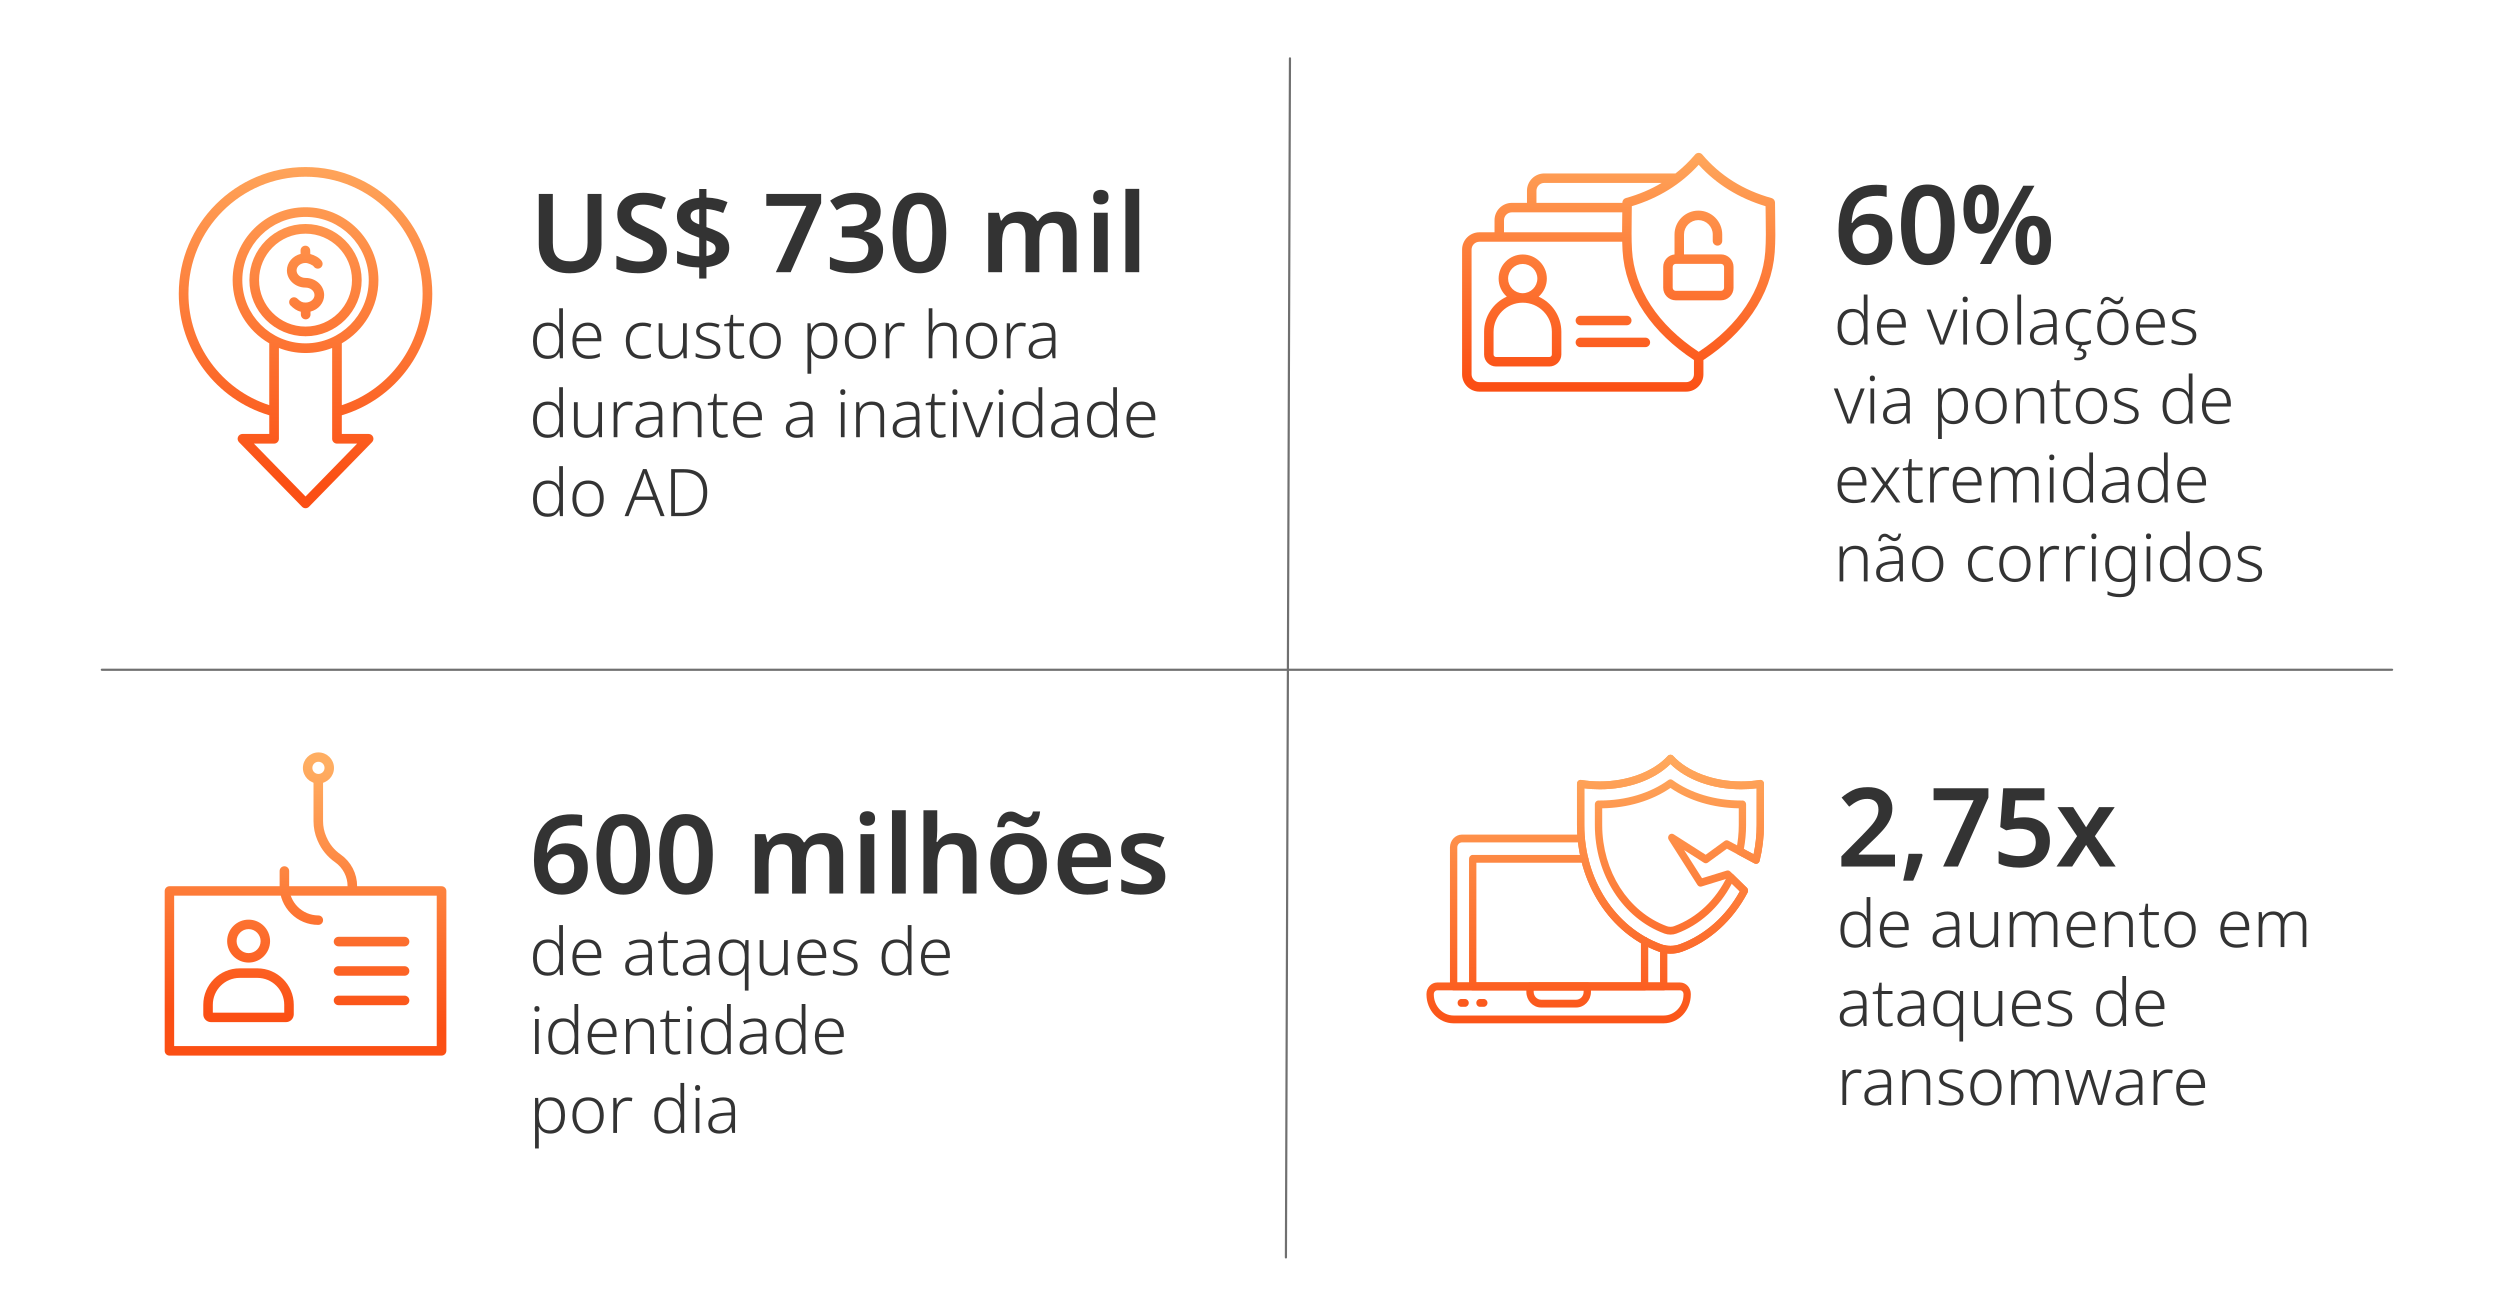 <?xml version="1.0" encoding="UTF-8"?>
<svg xmlns="http://www.w3.org/2000/svg" xmlns:xlink="http://www.w3.org/1999/xlink" version="1.1" viewBox="0 0 570 300">
  <defs>
    <style>
      .cls-1 {
        fill: url(#linear-gradient-8);
      }

      .cls-2 {
        fill: url(#linear-gradient-7);
      }

      .cls-3 {
        fill: url(#linear-gradient-5);
      }

      .cls-4 {
        fill: url(#linear-gradient-6);
      }

      .cls-5 {
        fill: url(#linear-gradient-9);
      }

      .cls-6 {
        fill: url(#linear-gradient-4);
      }

      .cls-7 {
        fill: url(#linear-gradient-3);
      }

      .cls-8 {
        fill: url(#linear-gradient-2);
      }

      .cls-9 {
        fill: url(#linear-gradient);
      }

      .cls-10 {
        isolation: isolate;
      }

      .cls-11 {
        fill: none;
        stroke: #707070;
        stroke-linecap: round;
        stroke-width: .5px;
      }

      .cls-12 {
        fill: url(#linear-gradient-10);
      }

      .cls-13 {
        fill: url(#linear-gradient-11);
      }

      .cls-14 {
        fill: url(#linear-gradient-12);
      }

      .cls-15 {
        fill: url(#linear-gradient-13);
      }

      .cls-16 {
        fill: url(#linear-gradient-19);
      }

      .cls-17 {
        fill: url(#linear-gradient-14);
      }

      .cls-18 {
        fill: url(#linear-gradient-15);
      }

      .cls-19 {
        fill: url(#linear-gradient-16);
      }

      .cls-20 {
        fill: url(#linear-gradient-17);
      }

      .cls-21 {
        fill: url(#linear-gradient-18);
      }

      .cls-22 {
        fill: url(#linear-gradient-20);
        fill-rule: evenodd;
      }

      .cls-23 {
        fill: #333;
      }
    </style>
    <linearGradient id="linear-gradient" x1="355.375" y1="169.128" x2="355.375" y2="236.411" gradientUnits="userSpaceOnUse">
      <stop offset="0" stop-color="#ffae62"/>
      <stop offset="1" stop-color="#fb4f14"/>
    </linearGradient>
    <linearGradient id="linear-gradient-2" x1="355.37" x2="355.37" y2="236.411" xlink:href="#linear-gradient"/>
    <linearGradient id="linear-gradient-3" x1="355.373" y1="169.128" x2="355.373" y2="236.411" xlink:href="#linear-gradient"/>
    <linearGradient id="linear-gradient-4" x1="355.374" x2="355.374" y2="236.411" xlink:href="#linear-gradient"/>
    <linearGradient id="linear-gradient-5" x1="333.603" y1="169.128" x2="333.603" y2="236.411" xlink:href="#linear-gradient"/>
    <linearGradient id="linear-gradient-6" x1="337.866" y1="169.128" x2="337.866" y2="236.411" xlink:href="#linear-gradient"/>
    <linearGradient id="linear-gradient-7" x1="380.871" y1="169.128" x2="380.871" y2="236.411" xlink:href="#linear-gradient"/>
    <linearGradient id="linear-gradient-8" x1="380.87" x2="380.87" y2="236.411" xlink:href="#linear-gradient"/>
    <linearGradient id="linear-gradient-9" x1="72.988" y1="173.953" x2="68.892" y2="232.322" xlink:href="#linear-gradient"/>
    <linearGradient id="linear-gradient-10" x1="60.662" y1="173.088" x2="56.566" y2="231.457" xlink:href="#linear-gradient"/>
    <linearGradient id="linear-gradient-11" x1="59.599" y1="173.013" x2="55.503" y2="231.382" xlink:href="#linear-gradient"/>
    <linearGradient id="linear-gradient-12" x1="87.5" y1="174.971" x2="83.404" y2="233.34" xlink:href="#linear-gradient"/>
    <linearGradient id="linear-gradient-13" x1="87.968" y1="175.004" x2="83.872" y2="233.373" xlink:href="#linear-gradient"/>
    <linearGradient id="linear-gradient-14" x1="88.436" y1="175.037" x2="84.341" y2="233.406" xlink:href="#linear-gradient"/>
    <linearGradient id="linear-gradient-15" x1="72.688" y1="173.932" x2="68.592" y2="232.301" xlink:href="#linear-gradient"/>
    <linearGradient id="linear-gradient-16" x1="70.838" y1="173.802" x2="66.742" y2="232.171" xlink:href="#linear-gradient"/>
    <linearGradient id="linear-gradient-17" x1="77.559" y1="174.274" x2="73.463" y2="232.643" xlink:href="#linear-gradient"/>
    <linearGradient id="linear-gradient-18" x1="71.85" y1="29.769" x2="67.117" y2="110.24" xlink:href="#linear-gradient"/>
    <linearGradient id="linear-gradient-19" x1="71.703" y1="29.76" x2="66.97" y2="110.231" xlink:href="#linear-gradient"/>
    <linearGradient id="linear-gradient-20" x1="370.669" y1="29.202" x2="367.116" y2="88.709" xlink:href="#linear-gradient"/>
  </defs>
  <!-- Generator: Adobe Illustrator 28.6.0, SVG Export Plug-In . SVG Version: 1.2.0 Build 709)  -->
  <g>
    <g id="OUTLINED">
      <g id="In_AI_spending_By_2028" class="cls-10">
        <g class="cls-10">
          <path class="cls-23" d="M422.943,216.083c-1.07,0-1.893-.343-2.468-1.028-.575-.685-.862-1.692-.862-3.022,0-1.38.302-2.43.908-3.149.605-.72,1.437-1.08,2.497-1.08.67,0,1.215.144,1.635.435s.73.655.93,1.096h.06c-.01-.24-.022-.505-.037-.795-.015-.29-.022-.545-.022-.766v-3.24h.855v11.4h-.69l-.12-1.38h-.045c-.21.42-.525.78-.945,1.08s-.985.45-1.695.45ZM423.048,215.348c.92,0,1.575-.28,1.965-.84.39-.56.585-1.365.585-2.415v-.15c0-1.1-.195-1.942-.585-2.527-.39-.585-1.025-.877-1.905-.877-.86,0-1.51.302-1.95.907-.44.605-.66,1.468-.66,2.587,0,1.091.21,1.915.63,2.476.42.56,1.06.84,1.92.84Z"/>
          <path class="cls-23" d="M432.093,207.803c.68,0,1.25.157,1.71.473.46.315.805.747,1.035,1.297.23.551.345,1.181.345,1.891v.6h-5.7c0,1.05.245,1.857.735,2.423.49.565,1.195.848,2.115.848.5,0,.935-.04,1.305-.12.37-.08.775-.22,1.215-.42v.779c-.4.181-.795.31-1.185.391-.39.08-.845.12-1.365.12-1.19,0-2.105-.365-2.745-1.096-.64-.73-.96-1.725-.96-2.984,0-.81.137-1.532.413-2.168.275-.635.672-1.133,1.192-1.492.52-.36,1.15-.54,1.89-.54ZM432.078,208.523c-.73,0-1.323.245-1.777.735-.455.49-.723,1.185-.803,2.085h4.785c0-.84-.178-1.52-.533-2.04s-.913-.78-1.672-.78Z"/>
          <path class="cls-23" d="M444.063,207.817c.9,0,1.57.221,2.01.66.44.44.66,1.135.66,2.085v5.37h-.645l-.165-1.35h-.03c-.28.449-.63.812-1.05,1.087-.42.275-1,.413-1.74.413-.76,0-1.363-.19-1.808-.57-.445-.38-.667-.935-.667-1.665,0-.79.322-1.395.967-1.815s1.592-.654,2.843-.705l1.455-.074v-.556c0-.789-.158-1.347-.473-1.672s-.778-.487-1.388-.487c-.41,0-.805.052-1.185.157-.38.104-.76.258-1.14.457l-.27-.69c.37-.19.78-.346,1.23-.465.45-.12.915-.181,1.395-.181ZM445.893,211.913l-1.35.06c-1.02.04-1.78.213-2.28.518s-.75.763-.75,1.372c0,.49.155.863.465,1.118.31.255.735.382,1.275.382.83,0,1.472-.234,1.927-.705.455-.47.692-1.13.713-1.98v-.765Z"/>
          <path class="cls-23" d="M455.568,207.952v7.981h-.705l-.12-1.365h-.045c-.22.431-.558.79-1.012,1.08-.455.29-1.023.435-1.703.435-1.88,0-2.82-.971-2.82-2.91v-5.221h.87v5.16c0,.761.17,1.323.51,1.688.34.365.85.548,1.53.548,1.76,0,2.64-1.015,2.64-3.045v-4.351h.855Z"/>
          <path class="cls-23" d="M466.563,207.803c.79,0,1.407.225,1.853.675.445.45.667,1.16.667,2.13v5.325h-.84v-5.28c0-.72-.16-1.25-.48-1.59s-.76-.51-1.32-.51c-.76,0-1.345.223-1.755.667-.41.445-.615,1.133-.615,2.062v4.65h-.84v-5.28c0-.72-.16-1.25-.48-1.59-.32-.34-.76-.51-1.32-.51-.76,0-1.345.232-1.755.697s-.615,1.183-.615,2.152v4.53h-.84v-7.981h.69l.12,1.261h.06c.2-.391.502-.723.908-.998.405-.274.922-.412,1.552-.412.58,0,1.07.125,1.47.375.4.25.68.625.84,1.125h.06c.22-.48.56-.85,1.02-1.11.46-.26,1-.39,1.62-.39Z"/>
          <path class="cls-23" d="M474.663,207.803c.68,0,1.25.157,1.71.473.46.315.805.747,1.035,1.297.23.551.345,1.181.345,1.891v.6h-5.7c0,1.05.245,1.857.735,2.423.49.565,1.195.848,2.115.848.5,0,.935-.04,1.305-.12.37-.08.775-.22,1.215-.42v.779c-.4.181-.795.31-1.185.391-.39.08-.845.12-1.365.12-1.19,0-2.105-.365-2.745-1.096-.64-.73-.96-1.725-.96-2.984,0-.81.137-1.532.413-2.168.275-.635.672-1.133,1.192-1.492.52-.36,1.15-.54,1.89-.54ZM474.648,208.523c-.73,0-1.323.245-1.777.735-.455.49-.723,1.185-.803,2.085h4.785c0-.84-.178-1.52-.533-2.04s-.913-.78-1.672-.78Z"/>
          <path class="cls-23" d="M483.483,207.803c.91,0,1.605.235,2.085.705s.72,1.205.72,2.205v5.22h-.855v-5.16c0-.76-.172-1.32-.518-1.68-.345-.36-.853-.54-1.522-.54-1.76,0-2.64,1.01-2.64,3.03v4.35h-.84v-7.981h.69l.12,1.381h.06c.21-.44.542-.806.998-1.096s1.022-.435,1.703-.435Z"/>
          <path class="cls-23" d="M491.103,215.362c.22,0,.433-.017.638-.052.205-.035.377-.078.518-.128v.69c-.16.06-.348.109-.562.149-.215.04-.453.06-.712.06-.66,0-1.17-.188-1.53-.562s-.54-.978-.54-1.808v-5.07h-1.185v-.479l1.185-.271.3-1.845h.54v1.904h2.46v.69h-2.46v5.04c0,1.12.45,1.68,1.35,1.68Z"/>
          <path class="cls-23" d="M500.627,211.942c0,.83-.138,1.556-.413,2.175-.275.62-.68,1.103-1.215,1.448-.535.345-1.188.518-1.958.518-.74,0-1.375-.17-1.905-.511-.53-.34-.938-.819-1.222-1.44-.285-.62-.428-1.351-.428-2.19,0-1.3.323-2.314.967-3.045.645-.73,1.528-1.095,2.648-1.095.76,0,1.402.173,1.927.518s.922.827,1.192,1.447.405,1.345.405,2.175ZM494.373,211.942c0,1.02.215,1.843.644,2.468.43.625,1.105.938,2.025.938.93,0,1.612-.312,2.047-.938s.652-1.447.652-2.468c0-.66-.09-1.245-.27-1.755-.18-.51-.465-.91-.855-1.2-.39-.29-.9-.435-1.53-.435-.91,0-1.59.3-2.04.899-.45.601-.675,1.431-.675,2.49Z"/>
          <path class="cls-23" d="M509.732,207.803c.68,0,1.25.157,1.71.473.46.315.805.747,1.035,1.297.23.551.345,1.181.345,1.891v.6h-5.7c0,1.05.245,1.857.735,2.423.49.565,1.195.848,2.115.848.5,0,.935-.04,1.305-.12.37-.08.775-.22,1.215-.42v.779c-.4.181-.795.31-1.185.391-.39.08-.845.12-1.365.12-1.19,0-2.105-.365-2.745-1.096-.64-.73-.96-1.725-.96-2.984,0-.81.137-1.532.413-2.168.275-.635.672-1.133,1.192-1.492.52-.36,1.15-.54,1.89-.54ZM509.717,208.523c-.73,0-1.323.245-1.777.735-.455.49-.723,1.185-.803,2.085h4.785c0-.84-.178-1.52-.533-2.04s-.913-.78-1.672-.78Z"/>
          <path class="cls-23" d="M523.322,207.803c.79,0,1.407.225,1.853.675.445.45.667,1.16.667,2.13v5.325h-.84v-5.28c0-.72-.16-1.25-.48-1.59s-.76-.51-1.32-.51c-.76,0-1.345.223-1.755.667-.41.445-.615,1.133-.615,2.062v4.65h-.84v-5.28c0-.72-.16-1.25-.48-1.59-.32-.34-.76-.51-1.32-.51-.76,0-1.345.232-1.755.697s-.615,1.183-.615,2.152v4.53h-.84v-7.981h.69l.12,1.261h.06c.2-.391.502-.723.908-.998.405-.274.922-.412,1.552-.412.58,0,1.07.125,1.47.375.4.25.68.625.84,1.125h.06c.22-.48.56-.85,1.02-1.11.46-.26,1-.39,1.62-.39Z"/>
          <path class="cls-23" d="M422.898,225.817c.9,0,1.57.221,2.01.66.44.44.66,1.135.66,2.085v5.37h-.645l-.165-1.35h-.03c-.28.449-.63.812-1.05,1.087-.42.275-1,.413-1.74.413-.76,0-1.363-.19-1.808-.57-.445-.38-.667-.935-.667-1.665,0-.79.322-1.395.967-1.815s1.592-.654,2.843-.705l1.455-.074v-.556c0-.789-.158-1.347-.473-1.672s-.778-.487-1.388-.487c-.41,0-.805.052-1.185.157-.38.104-.76.258-1.14.457l-.27-.69c.37-.19.78-.346,1.23-.465.45-.12.915-.181,1.395-.181ZM424.728,229.913l-1.35.06c-1.02.04-1.78.213-2.28.518s-.75.763-.75,1.372c0,.49.155.863.465,1.118.31.255.735.382,1.275.382.83,0,1.472-.234,1.927-.705.455-.47.692-1.13.713-1.98v-.765Z"/>
          <path class="cls-23" d="M430.368,233.362c.22,0,.433-.017.638-.052.205-.035.377-.078.518-.128v.69c-.16.06-.348.109-.562.149-.215.04-.453.06-.712.06-.66,0-1.17-.188-1.53-.562s-.54-.978-.54-1.808v-5.07h-1.185v-.479l1.185-.271.3-1.845h.54v1.904h2.46v.69h-2.46v5.04c0,1.12.45,1.68,1.35,1.68Z"/>
          <path class="cls-23" d="M436.038,225.817c.9,0,1.57.221,2.01.66.44.44.66,1.135.66,2.085v5.37h-.645l-.165-1.35h-.03c-.28.449-.63.812-1.05,1.087-.42.275-1,.413-1.74.413-.76,0-1.363-.19-1.808-.57-.445-.38-.667-.935-.667-1.665,0-.79.322-1.395.967-1.815s1.592-.654,2.843-.705l1.455-.074v-.556c0-.789-.158-1.347-.473-1.672s-.778-.487-1.388-.487c-.41,0-.805.052-1.185.157-.38.104-.76.258-1.14.457l-.27-.69c.37-.19.78-.346,1.23-.465.45-.12.915-.181,1.395-.181ZM437.868,229.913l-1.35.06c-1.02.04-1.78.213-2.28.518s-.75.763-.75,1.372c0,.49.155.863.465,1.118.31.255.735.382,1.275.382.83,0,1.472-.234,1.927-.705.455-.47.692-1.13.713-1.98v-.765Z"/>
          <path class="cls-23" d="M446.748,237.473v-3.481c0-.21.002-.462.007-.757s.018-.548.038-.758h-.06c-.2.46-.53.843-.99,1.147-.46.306-1.04.458-1.74.458-1.01,0-1.8-.348-2.37-1.043-.57-.695-.855-1.718-.855-3.067,0-1.26.285-2.269.855-3.03.57-.76,1.405-1.14,2.505-1.14.68,0,1.232.144,1.657.435.425.29.737.636.938,1.035h.045l.12-1.32h.69v11.521h-.84ZM444.138,233.362c.92,0,1.583-.282,1.987-.848.405-.565.612-1.372.623-2.422v-.21c0-1.101-.198-1.933-.593-2.498-.395-.565-1.038-.847-1.927-.847-.86,0-1.505.305-1.935.914-.43.61-.645,1.45-.645,2.521,0,1.101.205,1.94.615,2.519.41.58,1.035.87,1.875.87Z"/>
          <path class="cls-23" d="M456.528,225.952v7.981h-.705l-.12-1.365h-.045c-.22.431-.558.79-1.012,1.08-.455.29-1.023.435-1.703.435-1.88,0-2.82-.971-2.82-2.91v-5.221h.87v5.16c0,.761.17,1.323.51,1.688.34.365.85.548,1.53.548,1.76,0,2.64-1.015,2.64-3.045v-4.351h.855Z"/>
          <path class="cls-23" d="M462.213,225.803c.68,0,1.25.157,1.71.473.46.315.805.747,1.035,1.297.23.551.345,1.181.345,1.891v.6h-5.7c0,1.05.245,1.857.735,2.423.49.565,1.195.848,2.115.848.5,0,.935-.04,1.305-.12.37-.08.775-.22,1.215-.42v.779c-.4.181-.795.31-1.185.391-.39.08-.845.12-1.365.12-1.19,0-2.105-.365-2.745-1.096-.64-.73-.96-1.725-.96-2.984,0-.81.137-1.532.413-2.168.275-.635.672-1.133,1.192-1.492.52-.36,1.15-.54,1.89-.54ZM462.198,226.523c-.73,0-1.323.245-1.777.735-.455.49-.723,1.185-.803,2.085h4.785c0-.84-.178-1.52-.533-2.04s-.913-.78-1.672-.78Z"/>
          <path class="cls-23" d="M472.473,231.817c0,.731-.268,1.29-.803,1.681-.535.39-1.297.585-2.287.585-.56,0-1.053-.051-1.478-.15-.425-.1-.783-.22-1.073-.36v-.824c.35.18.75.327,1.2.442.45.115.91.172,1.38.172.78,0,1.345-.132,1.695-.398.35-.265.525-.627.525-1.087,0-.44-.183-.777-.548-1.013s-.913-.477-1.643-.728c-.49-.17-.922-.34-1.297-.51s-.667-.393-.877-.668c-.21-.274-.315-.647-.315-1.117,0-.64.26-1.141.78-1.5.52-.36,1.215-.54,2.085-.54.48,0,.928.048,1.343.143.415.095.792.212,1.132.352l-.3.705c-.31-.141-.66-.255-1.05-.346-.39-.09-.78-.135-1.17-.135-.63,0-1.12.11-1.47.33-.35.22-.525.54-.525.96,0,.32.085.572.255.758.17.185.415.345.735.479.32.136.71.283,1.17.442.47.16.897.33,1.283.511.385.18.69.41.915.69.225.28.337.655.337,1.125Z"/>
          <path class="cls-23" d="M481.248,234.083c-1.07,0-1.893-.343-2.468-1.028-.575-.685-.862-1.692-.862-3.022,0-1.38.302-2.43.908-3.149.605-.72,1.437-1.08,2.497-1.08.67,0,1.215.144,1.635.435s.73.655.93,1.096h.06c-.01-.24-.022-.505-.037-.795-.015-.29-.022-.545-.022-.766v-3.24h.855v11.4h-.69l-.12-1.38h-.045c-.21.42-.525.78-.945,1.08s-.985.45-1.695.45ZM481.353,233.348c.92,0,1.575-.28,1.965-.84.39-.56.585-1.365.585-2.415v-.15c0-1.1-.195-1.942-.585-2.527-.39-.585-1.025-.877-1.905-.877-.86,0-1.51.302-1.95.907-.44.605-.66,1.468-.66,2.587,0,1.091.21,1.915.63,2.476.42.56,1.06.84,1.92.84Z"/>
          <path class="cls-23" d="M490.397,225.803c.68,0,1.25.157,1.71.473.46.315.805.747,1.035,1.297.23.551.345,1.181.345,1.891v.6h-5.7c0,1.05.245,1.857.735,2.423.49.565,1.195.848,2.115.848.5,0,.935-.04,1.305-.12.37-.08.775-.22,1.215-.42v.779c-.4.181-.795.31-1.185.391-.39.08-.845.12-1.365.12-1.19,0-2.105-.365-2.745-1.096-.64-.73-.96-1.725-.96-2.984,0-.81.137-1.532.413-2.168.275-.635.672-1.133,1.192-1.492.52-.36,1.15-.54,1.89-.54ZM490.382,226.523c-.73,0-1.323.245-1.777.735-.455.49-.723,1.185-.803,2.085h4.785c0-.84-.178-1.52-.533-2.04s-.913-.78-1.672-.78Z"/>
          <path class="cls-23" d="M423.348,243.817c.42,0,.78.045,1.08.135l-.12.78c-.16-.04-.32-.069-.48-.09-.16-.019-.33-.03-.51-.03-.74,0-1.323.268-1.748.803-.425.535-.638,1.248-.638,2.138v4.38h-.855v-7.981h.72l.09,1.5h.045c.2-.449.503-.834.908-1.154s.908-.48,1.507-.48Z"/>
          <path class="cls-23" d="M428.509,243.817c.9,0,1.57.221,2.01.66.44.44.66,1.135.66,2.085v5.37h-.645l-.165-1.35h-.03c-.28.449-.63.812-1.05,1.087-.42.275-1,.413-1.74.413-.76,0-1.363-.19-1.808-.57-.445-.38-.667-.935-.667-1.665,0-.79.322-1.395.967-1.815s1.592-.654,2.843-.705l1.455-.074v-.556c0-.789-.158-1.347-.473-1.672s-.778-.487-1.388-.487c-.41,0-.805.052-1.185.157-.38.104-.76.258-1.14.457l-.27-.69c.37-.19.78-.346,1.23-.465.45-.12.915-.181,1.395-.181ZM430.339,247.913l-1.35.06c-1.02.04-1.78.213-2.28.518s-.75.763-.75,1.372c0,.49.155.863.465,1.118.31.255.735.382,1.275.382.83,0,1.472-.234,1.927-.705.455-.47.692-1.13.713-1.98v-.765Z"/>
          <path class="cls-23" d="M437.298,243.803c.91,0,1.605.235,2.085.705s.72,1.205.72,2.205v5.22h-.855v-5.16c0-.76-.172-1.32-.518-1.68-.345-.36-.853-.54-1.522-.54-1.76,0-2.64,1.01-2.64,3.03v4.35h-.84v-7.981h.69l.12,1.381h.06c.21-.44.542-.806.998-1.096s1.022-.435,1.703-.435Z"/>
          <path class="cls-23" d="M447.678,249.817c0,.731-.268,1.29-.803,1.681-.535.39-1.297.585-2.287.585-.56,0-1.053-.051-1.478-.15-.425-.1-.783-.22-1.073-.36v-.824c.35.18.75.327,1.2.442.45.115.91.172,1.38.172.78,0,1.345-.132,1.695-.398.35-.265.525-.627.525-1.087,0-.44-.183-.777-.548-1.013s-.913-.477-1.643-.728c-.49-.17-.922-.34-1.297-.51s-.667-.393-.877-.668c-.21-.274-.315-.647-.315-1.117,0-.64.26-1.141.78-1.5.52-.36,1.215-.54,2.085-.54.48,0,.928.048,1.343.143.415.095.792.212,1.132.352l-.3.705c-.31-.141-.66-.255-1.05-.346-.39-.09-.78-.135-1.17-.135-.63,0-1.12.11-1.47.33-.35.22-.525.54-.525.96,0,.32.085.572.255.758.17.185.415.345.735.479.32.136.71.283,1.17.442.47.16.897.33,1.283.511.385.18.69.41.915.69.225.28.337.655.337,1.125Z"/>
          <path class="cls-23" d="M456.363,247.942c0,.83-.138,1.556-.413,2.175-.275.62-.68,1.103-1.215,1.448-.535.345-1.188.518-1.958.518-.74,0-1.375-.17-1.905-.511-.53-.34-.938-.819-1.222-1.44-.285-.62-.428-1.351-.428-2.19,0-1.3.323-2.314.967-3.045.645-.73,1.528-1.095,2.648-1.095.76,0,1.402.173,1.927.518s.922.827,1.192,1.447.405,1.345.405,2.175ZM450.108,247.942c0,1.02.215,1.843.644,2.468.43.625,1.105.938,2.025.938.93,0,1.612-.312,2.047-.938s.652-1.447.652-2.468c0-.66-.09-1.245-.27-1.755-.18-.51-.465-.91-.855-1.2-.39-.29-.9-.435-1.53-.435-.91,0-1.59.3-2.04.899-.45.601-.675,1.431-.675,2.49Z"/>
          <path class="cls-23" d="M466.878,243.803c.79,0,1.407.225,1.853.675.445.45.667,1.16.667,2.13v5.325h-.84v-5.28c0-.72-.16-1.25-.48-1.59s-.76-.51-1.32-.51c-.76,0-1.345.223-1.755.667-.41.445-.615,1.133-.615,2.062v4.65h-.84v-5.28c0-.72-.16-1.25-.48-1.59-.32-.34-.76-.51-1.32-.51-.76,0-1.345.232-1.755.697s-.615,1.183-.615,2.152v4.53h-.84v-7.981h.69l.12,1.261h.06c.2-.391.502-.723.908-.998.405-.274.922-.412,1.552-.412.58,0,1.07.125,1.47.375.4.25.68.625.84,1.125h.06c.22-.48.56-.85,1.02-1.11.46-.26,1-.39,1.62-.39Z"/>
          <path class="cls-23" d="M478.338,251.933l-1.62-5.19c-.1-.329-.195-.642-.285-.938-.09-.294-.165-.572-.225-.832h-.03c-.06.26-.13.54-.21.84s-.175.615-.285.945l-1.695,5.175h-.9l-2.25-7.981h.885l1.35,4.936c.12.44.223.827.308,1.162.085.336.147.633.188.893h.03c.06-.24.129-.524.21-.855.08-.33.19-.695.33-1.096l1.65-5.04h.87l1.59,5.04c.1.36.2.711.3,1.051s.17.64.21.899h.06c.03-.24.087-.532.172-.877.085-.346.183-.737.292-1.178l1.305-4.936h.87l-2.175,7.981h-.945Z"/>
          <path class="cls-23" d="M485.808,243.817c.9,0,1.57.221,2.01.66.44.44.66,1.135.66,2.085v5.37h-.645l-.165-1.35h-.03c-.28.449-.63.812-1.05,1.087-.42.275-1,.413-1.74.413-.76,0-1.363-.19-1.808-.57-.445-.38-.667-.935-.667-1.665,0-.79.322-1.395.967-1.815s1.592-.654,2.843-.705l1.455-.074v-.556c0-.789-.158-1.347-.473-1.672s-.778-.487-1.388-.487c-.41,0-.805.052-1.185.157-.38.104-.76.258-1.14.457l-.27-.69c.37-.19.78-.346,1.23-.465.45-.12.915-.181,1.395-.181ZM487.638,247.913l-1.35.06c-1.02.04-1.78.213-2.28.518s-.75.763-.75,1.372c0,.49.155.863.465,1.118.31.255.735.382,1.275.382.83,0,1.472-.234,1.927-.705.455-.47.692-1.13.713-1.98v-.765Z"/>
          <path class="cls-23" d="M494.298,243.817c.42,0,.78.045,1.08.135l-.12.78c-.16-.04-.32-.069-.48-.09-.16-.019-.33-.03-.51-.03-.74,0-1.323.268-1.748.803-.425.535-.638,1.248-.638,2.138v4.38h-.855v-7.981h.72l.09,1.5h.045c.2-.449.503-.834.908-1.154s.908-.48,1.507-.48Z"/>
          <path class="cls-23" d="M499.668,243.803c.68,0,1.25.157,1.71.473.46.315.805.747,1.035,1.297.23.551.345,1.181.345,1.891v.6h-5.7c0,1.05.245,1.857.735,2.423.49.565,1.195.848,2.115.848.5,0,.935-.04,1.305-.12.37-.08.775-.22,1.215-.42v.779c-.4.181-.795.31-1.185.391-.39.08-.845.12-1.365.12-1.19,0-2.105-.365-2.745-1.096-.64-.73-.96-1.725-.96-2.984,0-.81.137-1.532.413-2.168.275-.635.672-1.133,1.192-1.492.52-.36,1.15-.54,1.89-.54ZM499.653,244.523c-.73,0-1.323.245-1.777.735-.455.49-.723,1.185-.803,2.085h4.785c0-.84-.178-1.52-.533-2.04s-.913-.78-1.672-.78Z"/>
        </g>
      </g>
      <g id="_1T" class="cls-10">
        <g class="cls-10">
          <path class="cls-23" d="M432.058,197.571h-12.225v-2.325l4.55-4.6c.9-.917,1.638-1.7,2.212-2.351.575-.649,1-1.262,1.275-1.837.275-.575.413-1.196.413-1.862,0-.816-.229-1.43-.688-1.838s-1.079-.612-1.862-.612c-.75,0-1.45.154-2.1.462-.65.309-1.325.746-2.025,1.312l-1.725-2.074c.733-.634,1.562-1.188,2.487-1.663.925-.475,2.104-.712,3.538-.712,1.15,0,2.138.204,2.962.612.825.408,1.463.975,1.913,1.7.45.725.675,1.554.675,2.487,0,.967-.192,1.855-.575,2.662-.384.809-.938,1.617-1.663,2.425-.725.809-1.587,1.68-2.587,2.613l-2.825,2.725v.15h8.25v2.725Z"/>
          <path class="cls-23" d="M438.183,194.671l.175.275c-.233.884-.546,1.85-.938,2.9-.392,1.05-.796,2.033-1.212,2.949h-2.275c.233-.983.462-2.033.688-3.149s.404-2.108.538-2.976h3.025Z"/>
          <path class="cls-23" d="M443.033,197.571l6.95-15.125h-9.125v-2.725h12.5v2.125l-6.95,15.725h-3.375Z"/>
          <path class="cls-23" d="M461.607,186.347c1.133,0,2.133.208,3,.625.867.416,1.546,1.02,2.038,1.812.491.791.737,1.762.737,2.912,0,1.917-.596,3.417-1.787,4.5-1.192,1.084-2.913,1.625-5.163,1.625-.934,0-1.812-.084-2.638-.25-.825-.166-1.529-.408-2.112-.725v-2.801c.616.334,1.354.609,2.212.825.858.217,1.679.325,2.462.325,1.183,0,2.113-.258,2.788-.775.675-.516,1.013-1.324,1.013-2.425,0-.983-.317-1.737-.95-2.263-.634-.524-1.617-.787-2.95-.787-.483,0-.992.042-1.525.125-.534.084-.975.167-1.325.25l-1.35-.75.675-8.85h9.4v2.75h-6.625l-.375,4.125c.283-.051.621-.104,1.013-.163.392-.058.879-.087,1.462-.087Z"/>
          <path class="cls-23" d="M473.582,190.647l-4.475-6.625h3.575l2.95,4.6,2.95-4.6h3.575l-4.525,6.625,4.75,6.925h-3.575l-3.175-4.925-3.175,4.925h-3.575l4.7-6.925Z"/>
        </g>
      </g>
      <g id="Struggle_with_AI_adoption" class="cls-10">
        <g class="cls-10">
          <path class="cls-23" d="M124.855,81.831c-1.07,0-1.893-.343-2.468-1.028-.575-.685-.862-1.692-.862-3.022,0-1.38.302-2.43.908-3.149.605-.72,1.437-1.08,2.497-1.08.67,0,1.215.144,1.635.435s.73.655.93,1.096h.06c-.01-.24-.022-.505-.037-.795-.015-.29-.022-.545-.022-.766v-3.24h.855v11.4h-.69l-.12-1.38h-.045c-.21.42-.525.78-.945,1.08s-.985.45-1.695.45ZM124.96,81.095c.92,0,1.575-.28,1.965-.84.39-.56.585-1.365.585-2.415v-.15c0-1.1-.195-1.942-.585-2.527-.39-.585-1.025-.877-1.905-.877-.86,0-1.51.302-1.95.907-.44.605-.66,1.468-.66,2.587,0,1.091.21,1.915.63,2.476.42.56,1.06.84,1.92.84Z"/>
          <path class="cls-23" d="M134.005,73.55c.68,0,1.25.157,1.71.473.46.315.805.747,1.035,1.297.23.551.345,1.181.345,1.891v.6h-5.7c0,1.05.245,1.857.735,2.423.49.565,1.195.848,2.115.848.5,0,.935-.04,1.305-.12.37-.08.775-.22,1.215-.42v.779c-.4.181-.795.31-1.185.391-.39.08-.845.12-1.365.12-1.19,0-2.105-.365-2.745-1.096-.64-.73-.96-1.725-.96-2.984,0-.81.137-1.532.413-2.168.275-.635.672-1.133,1.192-1.492.52-.36,1.15-.54,1.89-.54ZM133.99,74.27c-.73,0-1.323.245-1.777.735-.455.49-.723,1.185-.803,2.085h4.785c0-.84-.178-1.52-.533-2.04s-.913-.78-1.672-.78Z"/>
          <path class="cls-23" d="M146.35,81.831c-1.17,0-2.073-.357-2.708-1.073-.635-.715-.953-1.722-.953-3.022,0-.89.16-1.647.48-2.272.32-.625.768-1.1,1.343-1.425.575-.325,1.242-.487,2.002-.487.39,0,.752.035,1.087.104.335.07.632.165.893.285l-.24.75c-.56-.25-1.14-.375-1.74-.375-.94,0-1.665.306-2.175.915-.51.61-.765,1.44-.765,2.49,0,1,.225,1.81.675,2.43s1.145.931,2.085.931c.4,0,.775-.04,1.125-.12s.665-.185.945-.315v.766c-.26.13-.56.232-.9.307-.34.075-.725.113-1.155.113Z"/>
          <path class="cls-23" d="M156.58,73.7v7.981h-.705l-.12-1.365h-.045c-.22.431-.558.79-1.012,1.08-.455.29-1.023.435-1.703.435-1.88,0-2.82-.971-2.82-2.91v-5.221h.87v5.16c0,.761.17,1.323.51,1.688.34.365.85.548,1.53.548,1.76,0,2.64-1.015,2.64-3.045v-4.351h.855Z"/>
          <path class="cls-23" d="M164.245,79.565c0,.731-.268,1.29-.803,1.681-.535.39-1.297.585-2.287.585-.56,0-1.053-.051-1.478-.15-.425-.1-.783-.22-1.073-.36v-.824c.35.18.75.327,1.2.442.45.115.91.172,1.38.172.78,0,1.345-.132,1.695-.398.35-.265.525-.627.525-1.087,0-.44-.183-.777-.548-1.013s-.913-.477-1.643-.728c-.49-.17-.922-.34-1.297-.51s-.667-.393-.877-.668c-.21-.274-.315-.647-.315-1.117,0-.64.26-1.141.78-1.5.52-.36,1.215-.54,2.085-.54.48,0,.928.048,1.343.143.415.095.792.212,1.132.352l-.3.705c-.31-.141-.66-.255-1.05-.346-.39-.09-.78-.135-1.17-.135-.63,0-1.12.11-1.47.33-.35.22-.525.54-.525.96,0,.32.085.572.255.758.17.185.415.345.735.479.32.136.71.283,1.17.442.47.16.897.33,1.283.511.385.18.69.41.915.69.225.28.337.655.337,1.125Z"/>
          <path class="cls-23" d="M168.504,81.11c.22,0,.433-.017.638-.052.205-.035.377-.078.518-.128v.69c-.16.06-.348.109-.562.149-.215.04-.453.06-.712.06-.66,0-1.17-.188-1.53-.562s-.54-.978-.54-1.808v-5.07h-1.185v-.479l1.185-.271.3-1.845h.54v1.904h2.46v.69h-2.46v5.04c0,1.12.45,1.68,1.35,1.68Z"/>
          <path class="cls-23" d="M178.029,77.69c0,.83-.138,1.556-.413,2.175-.275.62-.68,1.103-1.215,1.448-.535.345-1.188.518-1.958.518-.74,0-1.375-.17-1.905-.511-.53-.34-.938-.819-1.222-1.44-.285-.62-.428-1.351-.428-2.19,0-1.3.323-2.314.967-3.045.645-.73,1.528-1.095,2.648-1.095.76,0,1.402.173,1.927.518s.922.827,1.192,1.447.405,1.345.405,2.175ZM171.774,77.69c0,1.02.215,1.843.644,2.468.43.625,1.105.938,2.025.938.93,0,1.612-.312,2.047-.938s.652-1.447.652-2.468c0-.66-.09-1.245-.27-1.755-.18-.51-.465-.91-.855-1.2-.39-.29-.9-.435-1.53-.435-.91,0-1.59.3-2.04.899-.45.601-.675,1.431-.675,2.49Z"/>
          <path class="cls-23" d="M187.674,73.55c1.02,0,1.817.343,2.393,1.027.575.685.862,1.708.862,3.067,0,1.36-.298,2.397-.893,3.112-.595.716-1.408,1.073-2.438,1.073-.71,0-1.277-.15-1.703-.45-.425-.3-.737-.66-.938-1.08h-.06c.01.26.022.535.037.825.015.29.022.565.022.824v3.271h-.855v-11.521h.705l.105,1.5h.045c.2-.44.518-.824.953-1.154s1.022-.495,1.763-.495ZM187.554,74.3c-.88,0-1.53.277-1.95.832-.42.556-.635,1.357-.645,2.408v.149c0,1.141.207,1.993.623,2.558.415.565,1.052.848,1.913.848.82,0,1.45-.305,1.89-.915.44-.609.66-1.46.66-2.55,0-1.07-.207-1.893-.622-2.468-.415-.575-1.038-.862-1.868-.862Z"/>
          <path class="cls-23" d="M199.764,77.69c0,.83-.138,1.556-.413,2.175-.275.62-.68,1.103-1.215,1.448-.535.345-1.188.518-1.958.518-.74,0-1.375-.17-1.905-.511-.53-.34-.938-.819-1.222-1.44-.285-.62-.428-1.351-.428-2.19,0-1.3.323-2.314.967-3.045.645-.73,1.528-1.095,2.648-1.095.76,0,1.402.173,1.927.518s.922.827,1.192,1.447.405,1.345.405,2.175ZM193.509,77.69c0,1.02.215,1.843.644,2.468.43.625,1.105.938,2.025.938.93,0,1.612-.312,2.047-.938s.652-1.447.652-2.468c0-.66-.09-1.245-.27-1.755-.18-.51-.465-.91-.855-1.2-.39-.29-.9-.435-1.53-.435-.91,0-1.59.3-2.04.899-.45.601-.675,1.431-.675,2.49Z"/>
          <path class="cls-23" d="M205.209,73.565c.42,0,.78.045,1.08.135l-.12.78c-.16-.04-.32-.069-.48-.09-.16-.019-.33-.03-.51-.03-.74,0-1.323.268-1.748.803-.425.535-.638,1.248-.638,2.138v4.38h-.855v-7.981h.72l.09,1.5h.045c.2-.449.503-.834.908-1.154s.908-.48,1.507-.48Z"/>
          <path class="cls-23" d="M212.589,70.28v3.66c0,.4-.015.78-.045,1.141h.06c.2-.44.53-.806.99-1.096s1.03-.435,1.71-.435c.91,0,1.607.235,2.092.705.485.47.728,1.205.728,2.205v5.22h-.855v-5.16c0-.76-.172-1.32-.518-1.68-.345-.36-.853-.54-1.522-.54-1.76,0-2.64,1.01-2.64,3.03v4.35h-.84v-11.4h.84Z"/>
          <path class="cls-23" d="M227.364,77.69c0,.83-.138,1.556-.413,2.175-.275.62-.68,1.103-1.215,1.448-.535.345-1.188.518-1.958.518-.74,0-1.375-.17-1.905-.511-.53-.34-.938-.819-1.222-1.44-.285-.62-.428-1.351-.428-2.19,0-1.3.323-2.314.967-3.045.645-.73,1.528-1.095,2.648-1.095.76,0,1.402.173,1.927.518s.922.827,1.192,1.447.405,1.345.405,2.175ZM221.109,77.69c0,1.02.215,1.843.644,2.468.43.625,1.105.938,2.025.938.93,0,1.612-.312,2.047-.938s.652-1.447.652-2.468c0-.66-.09-1.245-.27-1.755-.18-.51-.465-.91-.855-1.2-.39-.29-.9-.435-1.53-.435-.91,0-1.59.3-2.04.899-.45.601-.675,1.431-.675,2.49Z"/>
          <path class="cls-23" d="M232.809,73.565c.42,0,.78.045,1.08.135l-.12.78c-.16-.04-.32-.069-.48-.09-.16-.019-.33-.03-.51-.03-.74,0-1.323.268-1.748.803-.425.535-.638,1.248-.638,2.138v4.38h-.855v-7.981h.72l.09,1.5h.045c.2-.449.503-.834.908-1.154s.908-.48,1.507-.48Z"/>
          <path class="cls-23" d="M237.969,73.565c.9,0,1.57.221,2.01.66.44.44.66,1.135.66,2.085v5.37h-.645l-.165-1.35h-.03c-.28.449-.63.812-1.05,1.087-.42.275-1,.413-1.74.413-.76,0-1.363-.19-1.808-.57-.445-.38-.667-.935-.667-1.665,0-.79.322-1.395.967-1.815s1.592-.654,2.843-.705l1.455-.074v-.556c0-.789-.158-1.347-.473-1.672s-.778-.487-1.388-.487c-.41,0-.805.052-1.185.157-.38.104-.76.258-1.14.457l-.27-.69c.37-.19.78-.346,1.23-.465.45-.12.915-.181,1.395-.181ZM239.799,77.661l-1.35.06c-1.02.04-1.78.213-2.28.518s-.75.763-.75,1.372c0,.49.155.863.465,1.118.31.255.735.382,1.275.382.83,0,1.472-.234,1.927-.705.455-.47.692-1.13.713-1.98v-.765Z"/>
          <path class="cls-23" d="M124.855,99.831c-1.07,0-1.893-.343-2.468-1.028-.575-.685-.862-1.692-.862-3.022,0-1.38.302-2.43.908-3.149.605-.72,1.437-1.08,2.497-1.08.67,0,1.215.144,1.635.435s.73.655.93,1.096h.06c-.01-.24-.022-.505-.037-.795-.015-.29-.022-.545-.022-.766v-3.24h.855v11.4h-.69l-.12-1.38h-.045c-.21.42-.525.78-.945,1.08s-.985.45-1.695.45ZM124.96,99.095c.92,0,1.575-.28,1.965-.84.39-.56.585-1.365.585-2.415v-.15c0-1.1-.195-1.942-.585-2.527-.39-.585-1.025-.877-1.905-.877-.86,0-1.51.302-1.95.907-.44.605-.66,1.468-.66,2.587,0,1.091.21,1.915.63,2.476.42.56,1.06.84,1.92.84Z"/>
          <path class="cls-23" d="M137.26,91.7v7.981h-.705l-.12-1.365h-.045c-.22.431-.558.79-1.012,1.08-.455.29-1.023.435-1.703.435-1.88,0-2.82-.971-2.82-2.91v-5.221h.87v5.16c0,.761.17,1.323.51,1.688.34.365.85.548,1.53.548,1.76,0,2.64-1.015,2.64-3.045v-4.351h.855Z"/>
          <path class="cls-23" d="M143.185,91.565c.42,0,.78.045,1.08.135l-.12.78c-.16-.04-.32-.069-.48-.09-.16-.019-.33-.03-.51-.03-.74,0-1.323.268-1.748.803-.425.535-.638,1.248-.638,2.138v4.38h-.855v-7.981h.72l.09,1.5h.045c.2-.449.503-.834.908-1.154s.908-.48,1.507-.48Z"/>
          <path class="cls-23" d="M148.345,91.565c.9,0,1.57.221,2.01.66.44.44.66,1.135.66,2.085v5.37h-.645l-.165-1.35h-.03c-.28.449-.63.812-1.05,1.087-.42.275-1,.413-1.74.413-.76,0-1.363-.19-1.808-.57-.445-.38-.667-.935-.667-1.665,0-.79.322-1.395.967-1.815s1.592-.654,2.843-.705l1.455-.074v-.556c0-.789-.158-1.347-.473-1.672s-.778-.487-1.388-.487c-.41,0-.805.052-1.185.157-.38.104-.76.258-1.14.457l-.27-.69c.37-.19.78-.346,1.23-.465.45-.12.915-.181,1.395-.181ZM150.175,95.661l-1.35.06c-1.02.04-1.78.213-2.28.518s-.75.763-.75,1.372c0,.49.155.863.465,1.118.31.255.735.382,1.275.382.83,0,1.472-.234,1.927-.705.455-.47.692-1.13.713-1.98v-.765Z"/>
          <path class="cls-23" d="M157.135,91.55c.91,0,1.605.235,2.085.705s.72,1.205.72,2.205v5.22h-.855v-5.16c0-.76-.172-1.32-.518-1.68-.345-.36-.853-.54-1.522-.54-1.76,0-2.64,1.01-2.64,3.03v4.35h-.84v-7.981h.69l.12,1.381h.06c.21-.44.542-.806.998-1.096s1.022-.435,1.703-.435Z"/>
          <path class="cls-23" d="M164.754,99.11c.22,0,.433-.017.638-.052.205-.035.377-.078.518-.128v.69c-.16.06-.348.109-.562.149-.215.04-.453.06-.712.06-.66,0-1.17-.188-1.53-.562s-.54-.978-.54-1.808v-5.07h-1.185v-.479l1.185-.271.3-1.845h.54v1.904h2.46v.69h-2.46v5.04c0,1.12.45,1.68,1.35,1.68Z"/>
          <path class="cls-23" d="M170.635,91.55c.68,0,1.25.157,1.71.473.46.315.805.747,1.035,1.297.23.551.345,1.181.345,1.891v.6h-5.7c0,1.05.245,1.857.735,2.423.49.565,1.195.848,2.115.848.5,0,.935-.04,1.305-.12.37-.08.775-.22,1.215-.42v.779c-.4.181-.795.31-1.185.391-.39.08-.845.12-1.365.12-1.19,0-2.105-.365-2.745-1.096-.64-.73-.96-1.725-.96-2.984,0-.81.137-1.532.413-2.168.275-.635.672-1.133,1.192-1.492.52-.36,1.15-.54,1.89-.54ZM170.62,92.27c-.73,0-1.323.245-1.777.735-.455.49-.723,1.185-.803,2.085h4.785c0-.84-.178-1.52-.533-2.04s-.913-.78-1.672-.78Z"/>
          <path class="cls-23" d="M182.605,91.565c.9,0,1.57.221,2.01.66.44.44.66,1.135.66,2.085v5.37h-.645l-.165-1.35h-.03c-.28.449-.63.812-1.05,1.087-.42.275-1,.413-1.74.413-.76,0-1.363-.19-1.808-.57-.445-.38-.667-.935-.667-1.665,0-.79.322-1.395.967-1.815s1.592-.654,2.843-.705l1.455-.074v-.556c0-.789-.158-1.347-.473-1.672s-.778-.487-1.388-.487c-.41,0-.805.052-1.185.157-.38.104-.76.258-1.14.457l-.27-.69c.37-.19.78-.346,1.23-.465.45-.12.915-.181,1.395-.181ZM184.435,95.661l-1.35.06c-1.02.04-1.78.213-2.28.518s-.75.763-.75,1.372c0,.49.155.863.465,1.118.31.255.735.382,1.275.382.83,0,1.472-.234,1.927-.705.455-.47.692-1.13.713-1.98v-.765Z"/>
          <path class="cls-23" d="M192.144,88.746c.399,0,.6.215.6.644,0,.44-.2.66-.6.66-.38,0-.57-.22-.57-.66,0-.43.19-.644.57-.644ZM192.565,91.7v7.981h-.84v-7.981h.84Z"/>
          <path class="cls-23" d="M198.774,91.55c.91,0,1.605.235,2.085.705s.72,1.205.72,2.205v5.22h-.855v-5.16c0-.76-.172-1.32-.518-1.68-.345-.36-.853-.54-1.522-.54-1.76,0-2.64,1.01-2.64,3.03v4.35h-.84v-7.981h.69l.12,1.381h.06c.21-.44.542-.806.998-1.096s1.022-.435,1.703-.435Z"/>
          <path class="cls-23" d="M206.964,91.565c.9,0,1.57.221,2.01.66.44.44.66,1.135.66,2.085v5.37h-.645l-.165-1.35h-.03c-.28.449-.63.812-1.05,1.087-.42.275-1,.413-1.74.413-.76,0-1.363-.19-1.808-.57-.445-.38-.667-.935-.667-1.665,0-.79.322-1.395.967-1.815s1.592-.654,2.843-.705l1.455-.074v-.556c0-.789-.158-1.347-.473-1.672s-.778-.487-1.388-.487c-.41,0-.805.052-1.185.157-.38.104-.76.258-1.14.457l-.27-.69c.37-.19.78-.346,1.23-.465.45-.12.915-.181,1.395-.181ZM208.794,95.661l-1.35.06c-1.02.04-1.78.213-2.28.518s-.75.763-.75,1.372c0,.49.155.863.465,1.118.31.255.735.382,1.275.382.83,0,1.472-.234,1.927-.705.455-.47.692-1.13.713-1.98v-.765Z"/>
          <path class="cls-23" d="M214.434,99.11c.22,0,.433-.017.638-.052.205-.035.377-.078.518-.128v.69c-.16.06-.348.109-.562.149-.215.04-.453.06-.712.06-.66,0-1.17-.188-1.53-.562s-.54-.978-.54-1.808v-5.07h-1.185v-.479l1.185-.271.3-1.845h.54v1.904h2.46v.69h-2.46v5.04c0,1.12.45,1.68,1.35,1.68Z"/>
          <path class="cls-23" d="M217.704,88.746c.399,0,.6.215.6.644,0,.44-.2.66-.6.66-.38,0-.57-.22-.57-.66,0-.43.19-.644.57-.644ZM218.124,91.7v7.981h-.84v-7.981h.84Z"/>
          <path class="cls-23" d="M222.504,99.68l-3.06-7.981h.9l1.98,5.296c.13.329.248.654.352.975s.188.606.248.855h.06c.07-.249.157-.537.263-.862.105-.324.217-.647.337-.967l1.98-5.296h.915l-3.06,7.981h-.915Z"/>
          <path class="cls-23" d="M228.219,88.746c.399,0,.6.215.6.644,0,.44-.2.66-.6.66-.38,0-.57-.22-.57-.66,0-.43.19-.644.57-.644ZM228.639,91.7v7.981h-.84v-7.981h.84Z"/>
          <path class="cls-23" d="M234.144,99.831c-1.07,0-1.893-.343-2.468-1.028-.575-.685-.862-1.692-.862-3.022,0-1.38.302-2.43.908-3.149.605-.72,1.437-1.08,2.497-1.08.67,0,1.215.144,1.635.435s.73.655.93,1.096h.06c-.01-.24-.022-.505-.037-.795-.015-.29-.022-.545-.022-.766v-3.24h.855v11.4h-.69l-.12-1.38h-.045c-.21.42-.525.78-.945,1.08s-.985.45-1.695.45ZM234.249,99.095c.92,0,1.575-.28,1.965-.84.39-.56.585-1.365.585-2.415v-.15c0-1.1-.195-1.942-.585-2.527-.39-.585-1.025-.877-1.905-.877-.86,0-1.51.302-1.95.907-.44.605-.66,1.468-.66,2.587,0,1.091.21,1.915.63,2.476.42.56,1.06.84,1.92.84Z"/>
          <path class="cls-23" d="M243.084,91.565c.9,0,1.57.221,2.01.66.44.44.66,1.135.66,2.085v5.37h-.645l-.165-1.35h-.03c-.28.449-.63.812-1.05,1.087-.42.275-1,.413-1.74.413-.76,0-1.363-.19-1.808-.57-.445-.38-.667-.935-.667-1.665,0-.79.322-1.395.967-1.815s1.592-.654,2.843-.705l1.455-.074v-.556c0-.789-.158-1.347-.473-1.672s-.778-.487-1.388-.487c-.41,0-.805.052-1.185.157-.38.104-.76.258-1.14.457l-.27-.69c.37-.19.78-.346,1.23-.465.45-.12.915-.181,1.395-.181ZM244.914,95.661l-1.35.06c-1.02.04-1.78.213-2.28.518s-.75.763-.75,1.372c0,.49.155.863.465,1.118.31.255.735.382,1.275.382.83,0,1.472-.234,1.927-.705.455-.47.692-1.13.713-1.98v-.765Z"/>
          <path class="cls-23" d="M251.168,99.831c-1.07,0-1.893-.343-2.468-1.028-.575-.685-.862-1.692-.862-3.022,0-1.38.302-2.43.908-3.149.605-.72,1.437-1.08,2.497-1.08.67,0,1.215.144,1.635.435s.73.655.93,1.096h.06c-.01-.24-.022-.505-.037-.795-.015-.29-.022-.545-.022-.766v-3.24h.855v11.4h-.69l-.12-1.38h-.045c-.21.42-.525.78-.945,1.08s-.985.45-1.695.45ZM251.273,99.095c.92,0,1.575-.28,1.965-.84.39-.56.585-1.365.585-2.415v-.15c0-1.1-.195-1.942-.585-2.527-.39-.585-1.025-.877-1.905-.877-.86,0-1.51.302-1.95.907-.44.605-.66,1.468-.66,2.587,0,1.091.21,1.915.63,2.476.42.56,1.06.84,1.92.84Z"/>
          <path class="cls-23" d="M260.319,91.55c.68,0,1.25.157,1.71.473.46.315.805.747,1.035,1.297.23.551.345,1.181.345,1.891v.6h-5.7c0,1.05.245,1.857.735,2.423.49.565,1.195.848,2.115.848.5,0,.935-.04,1.305-.12.37-.08.775-.22,1.215-.42v.779c-.4.181-.795.31-1.185.391-.39.08-.845.12-1.365.12-1.19,0-2.105-.365-2.745-1.096-.64-.73-.96-1.725-.96-2.984,0-.81.137-1.532.413-2.168.275-.635.672-1.133,1.192-1.492.52-.36,1.15-.54,1.89-.54ZM260.304,92.27c-.73,0-1.323.245-1.777.735-.455.49-.723,1.185-.803,2.085h4.785c0-.84-.178-1.52-.533-2.04s-.913-.78-1.672-.78Z"/>
          <path class="cls-23" d="M124.855,117.831c-1.07,0-1.893-.343-2.468-1.028-.575-.685-.862-1.692-.862-3.022,0-1.38.302-2.43.908-3.149.605-.72,1.437-1.08,2.497-1.08.67,0,1.215.144,1.635.435s.73.655.93,1.096h.06c-.01-.24-.022-.505-.037-.795-.015-.29-.022-.545-.022-.766v-3.24h.855v11.4h-.69l-.12-1.38h-.045c-.21.42-.525.78-.945,1.08s-.985.45-1.695.45ZM124.96,117.095c.92,0,1.575-.28,1.965-.84.39-.56.585-1.365.585-2.415v-.15c0-1.1-.195-1.942-.585-2.527-.39-.585-1.025-.877-1.905-.877-.86,0-1.51.302-1.95.907-.44.605-.66,1.468-.66,2.587,0,1.091.21,1.915.63,2.476.42.56,1.06.84,1.92.84Z"/>
          <path class="cls-23" d="M137.65,113.69c0,.83-.138,1.556-.413,2.175-.275.62-.68,1.103-1.215,1.448-.535.345-1.188.518-1.958.518-.74,0-1.375-.17-1.905-.511-.53-.34-.938-.819-1.222-1.44-.285-.62-.428-1.351-.428-2.19,0-1.3.323-2.314.967-3.045.645-.73,1.528-1.095,2.648-1.095.76,0,1.402.173,1.927.518s.922.827,1.192,1.447.405,1.345.405,2.175ZM131.395,113.69c0,1.02.215,1.843.644,2.468.43.625,1.105.938,2.025.938.93,0,1.612-.312,2.047-.938s.652-1.447.652-2.468c0-.66-.09-1.245-.27-1.755-.18-.51-.465-.91-.855-1.2-.39-.29-.9-.435-1.53-.435-.91,0-1.59.3-2.04.899-.45.601-.675,1.431-.675,2.49Z"/>
          <path class="cls-23" d="M150.61,117.68l-1.425-3.69h-4.44l-1.455,3.69h-.885l4.2-10.74h.81l4.11,10.74h-.915ZM148.915,113.21l-1.44-3.87c-.04-.14-.11-.36-.21-.66s-.19-.565-.27-.795c-.08.26-.165.522-.255.787-.09.266-.165.493-.225.683l-1.485,3.856h3.885Z"/>
          <path class="cls-23" d="M161.245,112.22c0,1.8-.475,3.16-1.425,4.08s-2.335,1.38-4.155,1.38h-2.64v-10.71h2.97c1.7,0,3,.447,3.9,1.343.9.894,1.35,2.197,1.35,3.907ZM160.344,112.251c0-3.01-1.505-4.516-4.515-4.516h-1.935v9.181h1.71c3.16,0,4.74-1.556,4.74-4.665Z"/>
        </g>
      </g>
      <g class="cls-10">
        <g class="cls-10">
          <path class="cls-23" d="M137.145,44.21v11.55c0,1.233-.263,2.346-.788,3.337-.525.992-1.321,1.775-2.388,2.351s-2.417.862-4.05.862c-2.317,0-4.075-.604-5.275-1.812-1.2-1.208-1.8-2.804-1.8-4.787v-11.5h3.2v11.175c0,1.467.329,2.533.987,3.2.658.666,1.654,1,2.988,1,1.383,0,2.387-.363,3.012-1.088s.938-1.77.938-3.138v-11.149h3.175Z"/>
          <path class="cls-23" d="M152.045,57.185c0,1.584-.575,2.834-1.725,3.75-1.15.917-2.742,1.375-4.775,1.375-1.967,0-3.634-.333-5-1v-3c.75.334,1.579.638,2.487.912.908.275,1.821.413,2.737.413,1.083,0,1.871-.213,2.363-.638.491-.425.737-.971.737-1.638,0-.733-.317-1.32-.95-1.763-.634-.441-1.559-.92-2.775-1.438-.733-.3-1.438-.67-2.112-1.112-.675-.441-1.225-1-1.65-1.675-.425-.675-.638-1.52-.638-2.537,0-1.517.538-2.709,1.613-3.575,1.075-.866,2.512-1.3,4.312-1.3.933,0,1.82.1,2.662.3s1.671.483,2.488.85l-1.025,2.575c-.75-.316-1.463-.566-2.138-.75s-1.371-.275-2.087-.275c-.867,0-1.525.192-1.975.575-.45.384-.675.892-.675,1.525,0,.483.125.895.375,1.237s.637.654,1.162.938c.525.283,1.204.608,2.038.975.966.417,1.788.855,2.462,1.312.675.459,1.191,1,1.55,1.625.358.625.538,1.404.538,2.338Z"/>
          <path class="cls-23" d="M159.419,63.51v-2.525c-1.017-.017-1.955-.112-2.812-.287-.859-.175-1.605-.404-2.238-.688v-2.8c.633.3,1.417.574,2.35.824.933.25,1.833.393,2.7.426v-4.25c-1.217-.434-2.196-.871-2.938-1.312-.742-.441-1.284-.95-1.625-1.525-.342-.575-.513-1.263-.513-2.062,0-1.25.466-2.237,1.4-2.963.933-.725,2.158-1.145,3.675-1.262v-2h1.65v1.949c.916.034,1.766.138,2.55.312.783.176,1.533.422,2.25.738l-.975,2.475c-.617-.25-1.254-.454-1.912-.612-.659-.158-1.296-.263-1.913-.312v4.149c.983.317,1.866.667,2.65,1.051.783.383,1.404.862,1.862,1.438.459.574.688,1.32.688,2.237,0,1.2-.438,2.191-1.312,2.975-.875.784-2.171,1.259-3.887,1.425v2.601h-1.65ZM159.419,51.16v-3.475c-1.317.15-1.975.667-1.975,1.55,0,.467.15.842.45,1.125.3.284.809.55,1.525.8ZM161.069,58.36c1.4-.2,2.1-.758,2.1-1.675,0-.45-.163-.809-.488-1.075-.325-.267-.862-.533-1.612-.8v3.55Z"/>
          <path class="cls-23" d="M176.894,62.06l6.95-15.125h-9.125v-2.725h12.5v2.125l-6.95,15.725h-3.375Z"/>
          <path class="cls-23" d="M200.794,48.285c0,1.217-.354,2.188-1.062,2.913-.709.725-1.621,1.212-2.738,1.462v.075c1.434.184,2.517.634,3.25,1.351s1.1,1.658,1.1,2.824c0,1.034-.25,1.959-.75,2.775s-1.271,1.459-2.312,1.925c-1.042.467-2.379.7-4.012.7-.984,0-1.888-.079-2.713-.237-.825-.158-1.604-.404-2.337-.737v-2.775c.75.384,1.55.675,2.4.875.85.2,1.65.3,2.4.3,1.45,0,2.475-.263,3.075-.787.6-.525.9-1.254.9-2.188,0-.884-.35-1.542-1.05-1.976-.7-.433-1.867-.649-3.5-.649h-1.5v-2.525h1.525c1.583,0,2.675-.258,3.275-.774.6-.517.9-1.184.9-2,0-.717-.234-1.275-.7-1.676-.467-.399-1.167-.6-2.1-.6-.9,0-1.675.146-2.325.438-.65.292-1.234.605-1.75.938l-1.5-2.175c.683-.5,1.491-.925,2.425-1.275.933-.35,2.033-.524,3.3-.524,1.85,0,3.279.392,4.288,1.175s1.513,1.833,1.513,3.149Z"/>
          <path class="cls-23" d="M215.744,53.135c0,1.917-.2,3.559-.6,4.925-.4,1.367-1.05,2.417-1.95,3.15-.9.733-2.092,1.1-3.575,1.1-2.1,0-3.642-.809-4.625-2.425s-1.475-3.866-1.475-6.75c0-1.917.2-3.562.6-4.938s1.046-2.429,1.938-3.163c.892-.732,2.079-1.1,3.562-1.1,2.083,0,3.625.809,4.625,2.425,1,1.617,1.5,3.875,1.5,6.775ZM206.694,53.135c0,2.184.212,3.825.637,4.925.425,1.1,1.188,1.65,2.288,1.65,1.083,0,1.846-.546,2.288-1.638.441-1.092.663-2.737.663-4.938,0-2.184-.221-3.829-.663-4.938-.442-1.108-1.205-1.663-2.288-1.663-1.1,0-1.862.555-2.288,1.663-.425,1.108-.637,2.754-.637,4.938Z"/>
          <path class="cls-23" d="M240.843,48.26c1.533,0,2.688.392,3.463,1.175.775.783,1.162,2.05,1.162,3.8v8.825h-3.15v-8.225c0-2.017-.767-3.025-2.3-3.025-1.1,0-1.884.358-2.35,1.075-.467.717-.7,1.759-.7,3.125v7.05h-3.15v-8.225c0-2.017-.775-3.025-2.325-3.025-1.15,0-1.942.4-2.375,1.2-.434.8-.65,1.941-.65,3.425v6.625h-3.15v-13.55h2.425l.45,1.774h.175c.416-.699.983-1.212,1.7-1.537.716-.325,1.466-.487,2.25-.487,1.017,0,1.871.167,2.562.5.691.333,1.221.866,1.587,1.6h.25c.416-.733,1-1.267,1.75-1.6s1.542-.5,2.375-.5Z"/>
          <path class="cls-23" d="M250.993,43.285c.466,0,.875.121,1.225.363.35.241.525.671.525,1.287,0,.617-.175,1.05-.525,1.3-.35.25-.759.375-1.225.375-.484,0-.896-.125-1.238-.375s-.512-.683-.512-1.3c0-.616.17-1.046.512-1.287.342-.242.754-.363,1.238-.363ZM252.568,48.51v13.55h-3.15v-13.55h3.15Z"/>
          <path class="cls-23" d="M259.743,62.06h-3.15v-19h3.15v19Z"/>
        </g>
      </g>
      <g>
        <path class="cls-9" d="M379.322,225.786h-47.895c-.462,0-.836-.399-.836-.891v-31.679c0-1.617,1.234-2.932,2.752-2.932h27.193c.462,0,.836.399.836.891s-.374.891-.836.891h-27.193c-.605,0-1.079.505-1.079,1.15v30.788h46.222v-7.628c0-.493.374-.891.836-.891s.836.399.836.891v8.519c0,.493-.374.891-.836.891Z"/>
        <path class="cls-8" d="M374.965,225.786h-39.188c-.462,0-.836-.399-.836-.891v-29.086c0-.493.374-.891.836-.891h25.521c.462,0,.836.399.836.891s-.374.891-.836.891h-24.684v27.304h37.515v-9.491c0-.493.374-.891.836-.891s.836.399.836.891v10.382c0,.493-.374.891-.836.891h0Z"/>
        <path class="cls-7" d="M379.336,233.316h-47.926c-3.404,0-6.173-2.95-6.173-6.576v-.123c0-1.439,1.098-2.609,2.448-2.609h55.375c1.35,0,2.448,1.171,2.448,2.609v.123c0,3.626-2.769,6.576-6.173,6.576ZM327.686,225.79c-.427,0-.775.371-.775.827v.123c0,2.644,2.018,4.794,4.5,4.794h47.926c2.482,0,4.5-2.15,4.5-4.794v-.123c0-.456-.348-.827-.775-.827h-55.375Z"/>
        <path class="cls-6" d="M359.377,229.715h-8.007c-1.855,0-3.364-1.608-3.364-3.584v-1.231c0-.493.374-.891.836-.891h13.062c.462,0,.836.399.836.891v1.231c0,1.976-1.51,3.584-3.365,3.584h0ZM349.679,225.79v.34c0,.994.759,1.802,1.691,1.802h8.007c.933,0,1.692-.809,1.692-1.802v-.34h-11.389Z"/>
        <path class="cls-3" d="M334.043,229.553h-.881c-.462,0-.836-.399-.836-.891s.374-.891.836-.891h.881c.462,0,.836.399.836.891s-.374.891-.836.891Z"/>
        <path class="cls-4" d="M338.307,229.553h-.881c-.462,0-.836-.399-.836-.891s.374-.891.836-.891h.881c.462,0,.836.399.836.891s-.374.891-.836.891Z"/>
        <path class="cls-2" d="M380.866,217.436c-.906,0-1.811-.156-2.673-.467-11.152-4.094-18.643-15.694-18.643-28.869v-9.392c0-.261.107-.508.293-.678.186-.168.433-.245.674-.202,1.349.227,2.777.342,4.244.342,6.3,0,12.241-2.237,15.507-5.838.314-.348.887-.347,1.202-.001,3.267,3.602,9.209,5.839,15.508,5.839,1.468,0,2.896-.115,4.244-.342.241-.044.488.034.674.202.186.17.293.417.293.678v9.392c0,2.775-.336,5.53-.998,8.186-.065.259-.236.473-.466.584-.23.11-.493.104-.719-.017l-6.259-3.351-4.352,3.171c-.27.197-.622.208-.902.029l-4.511-2.883,4.082,6.411,5.627-1.735c.282-.087.587-.009.8.202l3.793,3.709c.286.279.354.731.165,1.092-3.353,6.391-8.646,11.175-14.906,13.469-.864.312-1.773.468-2.679.468h0l0.0.001ZM361.224,179.733v8.368c0,12.414,7.037,23.337,17.511,27.182,1.374.495,2.893.495,4.271-.002,5.665-2.076,10.493-6.34,13.656-12.042l-2.958-2.891-5.757,1.776c-.35.107-.721-.036-.925-.356l-6.55-10.287c-.221-.346-.185-.809.084-1.113.27-.305.701-.366,1.038-.151l7.302,4.665,4.316-3.145c.251-.184.576-.206.847-.061l5.763,3.084c.462-2.174.695-4.409.695-6.658v-8.368c-1.143.147-2.329.221-3.539.221-6.474,0-12.418-2.138-16.109-5.758-3.69,3.619-9.634,5.758-16.108,5.758-1.21,0-2.396-.074-3.539-.221h0Z"/>
        <path class="cls-1" d="M380.868,217.436c-.906,0-1.812-.156-2.673-.469-11.151-4.088-18.643-15.688-18.643-28.868v-9.387c0-.26.107-.507.292-.676.185-.17.431-.245.672-.204,1.385.227,2.812.343,4.246.343,6.299,0,12.24-2.237,15.506-5.838.314-.348.887-.347,1.202-.001,3.267,3.602,9.208,5.839,15.507,5.839,1.433,0,2.861-.116,4.246-.343.242-.039.487.035.672.204.185.169.292.416.292.676v9.387c0,2.778-.334,5.533-.994,8.188-.064.259-.235.474-.465.585-.23.11-.493.104-.72-.017l-3.733-1.998c-.343-.184-.525-.593-.44-.993.4-1.881.603-3.821.603-5.765v-3.804c-5.845-.095-11.331-1.733-15.569-4.645-4.237,2.912-9.724,4.55-15.568,4.645v3.804c0,10.56,5.929,19.834,14.752,23.075.51.182,1.128.183,1.62,0,5.269-1.934,9.603-6.032,12.204-11.539.118-.25.339-.425.597-.476.256-.051.523.031.716.219l3.098,3.029c.286.279.354.731.165,1.092-3.354,6.392-8.648,11.175-14.906,13.467-.864.313-1.772.47-2.678.47h-0ZM361.225,179.734v8.366c0,12.419,7.037,23.343,17.511,27.182,1.375.498,2.891.498,4.269-.001,5.666-2.076,10.496-6.339,13.659-12.042l-1.808-1.768c-2.839,5.404-7.29,9.426-12.637,11.388-.838.309-1.833.313-2.704.003-9.506-3.491-15.888-13.442-15.888-24.762v-4.697c0-.245.095-.479.262-.648.168-.169.391-.252.622-.241.083.005.166.005.249.004,5.934,0,11.486-1.659,15.636-4.672.284-.207.658-.207.943,0,4.15,3.013,9.704,4.672,15.637,4.672.083-.001.166.001.249-.004.24-.013.455.074.622.241.167.169.262.403.262.648v4.697c0,1.842-.171,3.68-.507,5.475l2.218,1.187c.46-2.173.693-4.409.693-6.662v-8.366c-1.163.148-2.349.223-3.537.223-6.474,0-12.418-2.138-16.108-5.758-3.69,3.619-9.633,5.758-16.107,5.758-1.188,0-2.374-.075-3.537-.223h.001Z"/>
      </g>
      <g id="Formalizing_AI_governance" class="cls-10">
        <g class="cls-10">
          <path class="cls-23" d="M124.855,222.465c-1.07,0-1.893-.343-2.468-1.028-.575-.685-.862-1.692-.862-3.022,0-1.38.302-2.43.908-3.149.605-.72,1.437-1.08,2.497-1.08.67,0,1.215.144,1.635.435s.73.655.93,1.096h.06c-.01-.24-.022-.505-.037-.795-.015-.29-.022-.545-.022-.766v-3.24h.855v11.4h-.69l-.12-1.38h-.045c-.21.42-.525.78-.945,1.08s-.985.45-1.695.45ZM124.96,221.73c.92,0,1.575-.28,1.965-.84.39-.56.585-1.365.585-2.415v-.15c0-1.1-.195-1.942-.585-2.527-.39-.585-1.025-.877-1.905-.877-.86,0-1.51.302-1.95.907-.44.605-.66,1.468-.66,2.587,0,1.091.21,1.915.63,2.476.42.56,1.06.84,1.92.84Z"/>
          <path class="cls-23" d="M134.005,214.185c.68,0,1.25.157,1.71.473.46.315.805.747,1.035,1.297.23.551.345,1.181.345,1.891v.6h-5.7c0,1.05.245,1.857.735,2.423.49.565,1.195.848,2.115.848.5,0,.935-.04,1.305-.12.37-.08.775-.22,1.215-.42v.779c-.4.181-.795.31-1.185.391-.39.08-.845.12-1.365.12-1.19,0-2.105-.365-2.745-1.096-.64-.73-.96-1.725-.96-2.984,0-.81.137-1.532.413-2.168.275-.635.672-1.133,1.192-1.492.52-.36,1.15-.54,1.89-.54ZM133.99,214.904c-.73,0-1.323.245-1.777.735-.455.49-.723,1.185-.803,2.085h4.785c0-.84-.178-1.52-.533-2.04s-.913-.78-1.672-.78Z"/>
          <path class="cls-23" d="M145.975,214.199c.9,0,1.57.221,2.01.66.44.44.66,1.135.66,2.085v5.37h-.645l-.165-1.35h-.03c-.28.449-.63.812-1.05,1.087-.42.275-1,.413-1.74.413-.76,0-1.363-.19-1.808-.57-.445-.38-.667-.935-.667-1.665,0-.79.322-1.395.967-1.815s1.592-.654,2.843-.705l1.455-.074v-.556c0-.789-.158-1.347-.473-1.672s-.778-.487-1.388-.487c-.41,0-.805.052-1.185.157-.38.104-.76.258-1.14.457l-.27-.69c.37-.19.78-.346,1.23-.465.45-.12.915-.181,1.395-.181ZM147.805,218.295l-1.35.06c-1.02.04-1.78.213-2.28.518s-.75.763-.75,1.372c0,.49.155.863.465,1.118.31.255.735.382,1.275.382.83,0,1.472-.234,1.927-.705.455-.47.692-1.13.713-1.98v-.765Z"/>
          <path class="cls-23" d="M153.444,221.744c.22,0,.433-.017.638-.052.205-.035.377-.078.518-.128v.69c-.16.06-.348.109-.562.149-.215.04-.453.06-.712.06-.66,0-1.17-.188-1.53-.562s-.54-.978-.54-1.808v-5.07h-1.185v-.479l1.185-.271.3-1.845h.54v1.904h2.46v.69h-2.46v5.04c0,1.12.45,1.68,1.35,1.68Z"/>
          <path class="cls-23" d="M159.115,214.199c.9,0,1.57.221,2.01.66.44.44.66,1.135.66,2.085v5.37h-.645l-.165-1.35h-.03c-.28.449-.63.812-1.05,1.087-.42.275-1,.413-1.74.413-.76,0-1.363-.19-1.808-.57-.445-.38-.667-.935-.667-1.665,0-.79.322-1.395.967-1.815s1.592-.654,2.843-.705l1.455-.074v-.556c0-.789-.158-1.347-.473-1.672s-.778-.487-1.388-.487c-.41,0-.805.052-1.185.157-.38.104-.76.258-1.14.457l-.27-.69c.37-.19.78-.346,1.23-.465.45-.12.915-.181,1.395-.181ZM160.945,218.295l-1.35.06c-1.02.04-1.78.213-2.28.518s-.75.763-.75,1.372c0,.49.155.863.465,1.118.31.255.735.382,1.275.382.83,0,1.472-.234,1.927-.705.455-.47.692-1.13.713-1.98v-.765Z"/>
          <path class="cls-23" d="M169.825,225.855v-3.481c0-.21.002-.462.007-.757s.018-.548.038-.758h-.06c-.2.46-.53.843-.99,1.147-.46.306-1.04.458-1.74.458-1.01,0-1.8-.348-2.37-1.043-.57-.695-.855-1.718-.855-3.067,0-1.26.285-2.269.855-3.03.57-.76,1.405-1.14,2.505-1.14.68,0,1.232.144,1.657.435.425.29.737.636.938,1.035h.045l.12-1.32h.69v11.521h-.84ZM167.215,221.744c.92,0,1.583-.282,1.987-.848.405-.565.612-1.372.623-2.422v-.21c0-1.101-.198-1.933-.593-2.498-.395-.565-1.038-.847-1.927-.847-.86,0-1.505.305-1.935.914-.43.61-.645,1.45-.645,2.521,0,1.101.205,1.94.615,2.519.41.58,1.035.87,1.875.87Z"/>
          <path class="cls-23" d="M179.605,214.334v7.981h-.705l-.12-1.365h-.045c-.22.431-.558.79-1.012,1.08-.455.29-1.023.435-1.703.435-1.88,0-2.82-.971-2.82-2.91v-5.221h.87v5.16c0,.761.17,1.323.51,1.688.34.365.85.548,1.53.548,1.76,0,2.64-1.015,2.64-3.045v-4.351h.855Z"/>
          <path class="cls-23" d="M185.29,214.185c.68,0,1.25.157,1.71.473.46.315.805.747,1.035,1.297.23.551.345,1.181.345,1.891v.6h-5.7c0,1.05.245,1.857.735,2.423.49.565,1.195.848,2.115.848.5,0,.935-.04,1.305-.12.37-.08.775-.22,1.215-.42v.779c-.4.181-.795.31-1.185.391-.39.08-.845.12-1.365.12-1.19,0-2.105-.365-2.745-1.096-.64-.73-.96-1.725-.96-2.984,0-.81.137-1.532.413-2.168.275-.635.672-1.133,1.192-1.492.52-.36,1.15-.54,1.89-.54ZM185.274,214.904c-.73,0-1.323.245-1.777.735-.455.49-.723,1.185-.803,2.085h4.785c0-.84-.178-1.52-.533-2.04s-.913-.78-1.672-.78Z"/>
          <path class="cls-23" d="M195.549,220.199c0,.731-.268,1.29-.803,1.681-.535.39-1.297.585-2.287.585-.56,0-1.053-.051-1.478-.15-.425-.1-.783-.22-1.073-.36v-.824c.35.18.75.327,1.2.442.45.115.91.172,1.38.172.78,0,1.345-.132,1.695-.398.35-.265.525-.627.525-1.087,0-.44-.183-.777-.548-1.013s-.913-.477-1.643-.728c-.49-.17-.922-.34-1.297-.51s-.667-.393-.877-.668c-.21-.274-.315-.647-.315-1.117,0-.64.26-1.141.78-1.5.52-.36,1.215-.54,2.085-.54.48,0,.928.048,1.343.143.415.095.792.212,1.132.352l-.3.705c-.31-.141-.66-.255-1.05-.346-.39-.09-.78-.135-1.17-.135-.63,0-1.12.11-1.47.33-.35.22-.525.54-.525.96,0,.32.085.572.255.758.17.185.415.345.735.479.32.136.71.283,1.17.442.47.16.897.33,1.283.511.385.18.69.41.915.69.225.28.337.655.337,1.125Z"/>
          <path class="cls-23" d="M204.324,222.465c-1.07,0-1.893-.343-2.468-1.028-.575-.685-.862-1.692-.862-3.022,0-1.38.302-2.43.908-3.149.605-.72,1.437-1.08,2.497-1.08.67,0,1.215.144,1.635.435s.73.655.93,1.096h.06c-.01-.24-.022-.505-.037-.795-.015-.29-.022-.545-.022-.766v-3.24h.855v11.4h-.69l-.12-1.38h-.045c-.21.42-.525.78-.945,1.08s-.985.45-1.695.45ZM204.429,221.73c.92,0,1.575-.28,1.965-.84.39-.56.585-1.365.585-2.415v-.15c0-1.1-.195-1.942-.585-2.527-.39-.585-1.025-.877-1.905-.877-.86,0-1.51.302-1.95.907-.44.605-.66,1.468-.66,2.587,0,1.091.21,1.915.63,2.476.42.56,1.06.84,1.92.84Z"/>
          <path class="cls-23" d="M213.474,214.185c.68,0,1.25.157,1.71.473.46.315.805.747,1.035,1.297.23.551.345,1.181.345,1.891v.6h-5.7c0,1.05.245,1.857.735,2.423.49.565,1.195.848,2.115.848.5,0,.935-.04,1.305-.12.37-.08.775-.22,1.215-.42v.779c-.4.181-.795.31-1.185.391-.39.08-.845.12-1.365.12-1.19,0-2.105-.365-2.745-1.096-.64-.73-.96-1.725-.96-2.984,0-.81.137-1.532.413-2.168.275-.635.672-1.133,1.192-1.492.52-.36,1.15-.54,1.89-.54ZM213.459,214.904c-.73,0-1.323.245-1.777.735-.455.49-.723,1.185-.803,2.085h4.785c0-.84-.178-1.52-.533-2.04s-.913-.78-1.672-.78Z"/>
          <path class="cls-23" d="M122.41,229.38c.399,0,.6.215.6.644,0,.44-.2.66-.6.66-.38,0-.57-.22-.57-.66,0-.43.19-.644.57-.644ZM122.83,232.334v7.981h-.84v-7.981h.84Z"/>
          <path class="cls-23" d="M128.335,240.465c-1.07,0-1.893-.343-2.468-1.028-.575-.685-.862-1.692-.862-3.022,0-1.38.302-2.43.908-3.149.605-.72,1.437-1.08,2.497-1.08.67,0,1.215.144,1.635.435s.73.655.93,1.096h.06c-.01-.24-.022-.505-.037-.795-.015-.29-.022-.545-.022-.766v-3.24h.855v11.4h-.69l-.12-1.38h-.045c-.21.42-.525.78-.945,1.08s-.985.45-1.695.45ZM128.44,239.73c.92,0,1.575-.28,1.965-.84.39-.56.585-1.365.585-2.415v-.15c0-1.1-.195-1.942-.585-2.527-.39-.585-1.025-.877-1.905-.877-.86,0-1.51.302-1.95.907-.44.605-.66,1.468-.66,2.587,0,1.091.21,1.915.63,2.476.42.56,1.06.84,1.92.84Z"/>
          <path class="cls-23" d="M137.485,232.185c.68,0,1.25.157,1.71.473.46.315.805.747,1.035,1.297.23.551.345,1.181.345,1.891v.6h-5.7c0,1.05.245,1.857.735,2.423.49.565,1.195.848,2.115.848.5,0,.935-.04,1.305-.12.37-.08.775-.22,1.215-.42v.779c-.4.181-.795.31-1.185.391-.39.08-.845.12-1.365.12-1.19,0-2.105-.365-2.745-1.096-.64-.73-.96-1.725-.96-2.984,0-.81.137-1.532.413-2.168.275-.635.672-1.133,1.192-1.492.52-.36,1.15-.54,1.89-.54ZM137.47,232.904c-.73,0-1.323.245-1.777.735-.455.49-.723,1.185-.803,2.085h4.785c0-.84-.178-1.52-.533-2.04s-.913-.78-1.672-.78Z"/>
          <path class="cls-23" d="M146.305,232.185c.91,0,1.605.235,2.085.705s.72,1.205.72,2.205v5.22h-.855v-5.16c0-.76-.172-1.32-.518-1.68-.345-.36-.853-.54-1.522-.54-1.76,0-2.64,1.01-2.64,3.03v4.35h-.84v-7.981h.69l.12,1.381h.06c.21-.44.542-.806.998-1.096s1.022-.435,1.703-.435Z"/>
          <path class="cls-23" d="M153.924,239.744c.22,0,.433-.017.638-.052.205-.035.377-.078.518-.128v.69c-.16.06-.348.109-.562.149-.215.04-.453.06-.712.06-.66,0-1.17-.188-1.53-.562s-.54-.978-.54-1.808v-5.07h-1.185v-.479l1.185-.271.3-1.845h.54v1.904h2.46v.69h-2.46v5.04c0,1.12.45,1.68,1.35,1.68Z"/>
          <path class="cls-23" d="M157.195,229.38c.399,0,.6.215.6.644,0,.44-.2.66-.6.66-.38,0-.57-.22-.57-.66,0-.43.19-.644.57-.644ZM157.615,232.334v7.981h-.84v-7.981h.84Z"/>
          <path class="cls-23" d="M163.12,240.465c-1.07,0-1.893-.343-2.468-1.028-.575-.685-.862-1.692-.862-3.022,0-1.38.302-2.43.908-3.149.605-.72,1.437-1.08,2.497-1.08.67,0,1.215.144,1.635.435s.73.655.93,1.096h.06c-.01-.24-.022-.505-.037-.795-.015-.29-.022-.545-.022-.766v-3.24h.855v11.4h-.69l-.12-1.38h-.045c-.21.42-.525.78-.945,1.08s-.985.45-1.695.45ZM163.225,239.73c.92,0,1.575-.28,1.965-.84.39-.56.585-1.365.585-2.415v-.15c0-1.1-.195-1.942-.585-2.527-.39-.585-1.025-.877-1.905-.877-.86,0-1.51.302-1.95.907-.44.605-.66,1.468-.66,2.587,0,1.091.21,1.915.63,2.476.42.56,1.06.84,1.92.84Z"/>
          <path class="cls-23" d="M172.06,232.199c.9,0,1.57.221,2.01.66.44.44.66,1.135.66,2.085v5.37h-.645l-.165-1.35h-.03c-.28.449-.63.812-1.05,1.087-.42.275-1,.413-1.74.413-.76,0-1.363-.19-1.808-.57-.445-.38-.667-.935-.667-1.665,0-.79.322-1.395.967-1.815s1.592-.654,2.843-.705l1.455-.074v-.556c0-.789-.158-1.347-.473-1.672s-.778-.487-1.388-.487c-.41,0-.805.052-1.185.157-.38.104-.76.258-1.14.457l-.27-.69c.37-.19.78-.346,1.23-.465.45-.12.915-.181,1.395-.181ZM173.89,236.295l-1.35.06c-1.02.04-1.78.213-2.28.518s-.75.763-.75,1.372c0,.49.155.863.465,1.118.31.255.735.382,1.275.382.83,0,1.472-.234,1.927-.705.455-.47.692-1.13.713-1.98v-.765Z"/>
          <path class="cls-23" d="M180.144,240.465c-1.07,0-1.893-.343-2.468-1.028-.575-.685-.862-1.692-.862-3.022,0-1.38.302-2.43.908-3.149.605-.72,1.437-1.08,2.497-1.08.67,0,1.215.144,1.635.435s.73.655.93,1.096h.06c-.01-.24-.022-.505-.037-.795-.015-.29-.022-.545-.022-.766v-3.24h.855v11.4h-.69l-.12-1.38h-.045c-.21.42-.525.78-.945,1.08s-.985.45-1.695.45ZM180.25,239.73c.92,0,1.575-.28,1.965-.84.39-.56.585-1.365.585-2.415v-.15c0-1.1-.195-1.942-.585-2.527-.39-.585-1.025-.877-1.905-.877-.86,0-1.51.302-1.95.907-.44.605-.66,1.468-.66,2.587,0,1.091.21,1.915.63,2.476.42.56,1.06.84,1.92.84Z"/>
          <path class="cls-23" d="M189.294,232.185c.68,0,1.25.157,1.71.473.46.315.805.747,1.035,1.297.23.551.345,1.181.345,1.891v.6h-5.7c0,1.05.245,1.857.735,2.423.49.565,1.195.848,2.115.848.5,0,.935-.04,1.305-.12.37-.08.775-.22,1.215-.42v.779c-.4.181-.795.31-1.185.391-.39.08-.845.12-1.365.12-1.19,0-2.105-.365-2.745-1.096-.64-.73-.96-1.725-.96-2.984,0-.81.137-1.532.413-2.168.275-.635.672-1.133,1.192-1.492.52-.36,1.15-.54,1.89-.54ZM189.279,232.904c-.73,0-1.323.245-1.777.735-.455.49-.723,1.185-.803,2.085h4.785c0-.84-.178-1.52-.533-2.04s-.913-.78-1.672-.78Z"/>
          <path class="cls-23" d="M125.56,250.185c1.02,0,1.817.343,2.393,1.027.575.685.862,1.708.862,3.067,0,1.36-.298,2.397-.893,3.112-.595.716-1.408,1.073-2.438,1.073-.71,0-1.277-.15-1.703-.45-.425-.3-.737-.66-.938-1.08h-.06c.01.26.022.535.037.825.015.29.022.565.022.824v3.271h-.855v-11.521h.705l.105,1.5h.045c.2-.44.518-.824.953-1.154s1.022-.495,1.763-.495ZM125.44,250.935c-.88,0-1.53.277-1.95.832-.42.556-.635,1.357-.645,2.408v.149c0,1.141.207,1.993.623,2.558.415.565,1.052.848,1.913.848.82,0,1.45-.305,1.89-.915.44-.609.66-1.46.66-2.55,0-1.07-.207-1.893-.622-2.468-.415-.575-1.038-.862-1.868-.862Z"/>
          <path class="cls-23" d="M137.65,254.324c0,.83-.138,1.556-.413,2.175-.275.62-.68,1.103-1.215,1.448-.535.345-1.188.518-1.958.518-.74,0-1.375-.17-1.905-.511-.53-.34-.938-.819-1.222-1.44-.285-.62-.428-1.351-.428-2.19,0-1.3.323-2.314.967-3.045.645-.73,1.528-1.095,2.648-1.095.76,0,1.402.173,1.927.518s.922.827,1.192,1.447.405,1.345.405,2.175ZM131.395,254.324c0,1.02.215,1.843.644,2.468.43.625,1.105.938,2.025.938.93,0,1.612-.312,2.047-.938s.652-1.447.652-2.468c0-.66-.09-1.245-.27-1.755-.18-.51-.465-.91-.855-1.2-.39-.29-.9-.435-1.53-.435-.91,0-1.59.3-2.04.899-.45.601-.675,1.431-.675,2.49Z"/>
          <path class="cls-23" d="M143.095,250.199c.42,0,.78.045,1.08.135l-.12.78c-.16-.04-.32-.069-.48-.09-.16-.019-.33-.03-.51-.03-.74,0-1.323.268-1.748.803-.425.535-.638,1.248-.638,2.138v4.38h-.855v-7.981h.72l.09,1.5h.045c.2-.449.503-.834.908-1.154s.908-.48,1.507-.48Z"/>
          <path class="cls-23" d="M152.5,258.465c-1.07,0-1.893-.343-2.468-1.028-.575-.685-.862-1.692-.862-3.022,0-1.38.302-2.43.908-3.149.605-.72,1.437-1.08,2.497-1.08.67,0,1.215.144,1.635.435s.73.655.93,1.096h.06c-.01-.24-.022-.505-.037-.795-.015-.29-.022-.545-.022-.766v-3.24h.855v11.4h-.69l-.12-1.38h-.045c-.21.42-.525.78-.945,1.08s-.985.45-1.695.45ZM152.605,257.729c.92,0,1.575-.28,1.965-.84.39-.56.585-1.365.585-2.415v-.15c0-1.1-.195-1.942-.585-2.527-.39-.585-1.025-.877-1.905-.877-.86,0-1.51.302-1.95.907-.44.605-.66,1.468-.66,2.587,0,1.091.21,1.915.63,2.476.42.56,1.06.84,1.92.84Z"/>
          <path class="cls-23" d="M159.04,247.38c.399,0,.6.215.6.644,0,.44-.2.66-.6.66-.38,0-.57-.22-.57-.66,0-.43.19-.644.57-.644ZM159.46,250.334v7.981h-.84v-7.981h.84Z"/>
          <path class="cls-23" d="M164.92,250.199c.9,0,1.57.221,2.01.66.44.44.66,1.135.66,2.085v5.37h-.645l-.165-1.35h-.03c-.28.449-.63.812-1.05,1.087-.42.275-1,.413-1.74.413-.76,0-1.363-.19-1.808-.57-.445-.38-.667-.935-.667-1.665,0-.79.322-1.395.967-1.815s1.592-.654,2.843-.705l1.455-.074v-.556c0-.789-.158-1.347-.473-1.672s-.778-.487-1.388-.487c-.41,0-.805.052-1.185.157-.38.104-.76.258-1.14.457l-.27-.69c.37-.19.78-.346,1.23-.465.45-.12.915-.181,1.395-.181ZM166.75,254.295l-1.35.06c-1.02.04-1.78.213-2.28.518s-.75.763-.75,1.372c0,.49.155.863.465,1.118.31.255.735.382,1.275.382.83,0,1.472-.234,1.927-.705.455-.47.692-1.13.713-1.98v-.765Z"/>
        </g>
      </g>
      <g class="cls-10">
        <g class="cls-10">
          <path class="cls-23" d="M121.745,196.133c0-1.033.07-2.051.212-3.051.141-1,.396-1.945.762-2.837s.875-1.684,1.525-2.375c.65-.691,1.478-1.233,2.487-1.625,1.008-.392,2.229-.588,3.663-.588.35,0,.75.017,1.2.05.45.034.825.084,1.125.15v2.6c-.65-.183-1.367-.274-2.15-.274-1.5,0-2.667.271-3.5.812s-1.417,1.283-1.75,2.225c-.334.942-.534,1.996-.6,3.163h.15c.35-.584.85-1.079,1.5-1.488.65-.408,1.491-.612,2.525-.612,1.55,0,2.792.483,3.725,1.45.933.967,1.4,2.342,1.4,4.125,0,1.917-.534,3.417-1.6,4.5-1.067,1.084-2.509,1.625-4.325,1.625-1.184,0-2.254-.283-3.212-.85s-1.721-1.43-2.288-2.588-.85-2.629-.85-4.412ZM128.045,201.407c.85,0,1.542-.287,2.075-.862.533-.575.8-1.463.8-2.662,0-.967-.233-1.73-.7-2.288-.467-.558-1.167-.837-2.1-.837-.65,0-1.213.137-1.688.412-.475.275-.846.625-1.113,1.05s-.4.862-.4,1.312c0,.617.116,1.222.35,1.812.233.592.579,1.084,1.038,1.476.458.392,1.037.587,1.737.587Z"/>
          <path class="cls-23" d="M148.22,194.808c0,1.917-.2,3.559-.6,4.925-.4,1.367-1.05,2.417-1.95,3.15-.9.733-2.092,1.1-3.575,1.1-2.1,0-3.642-.809-4.625-2.425s-1.475-3.866-1.475-6.75c0-1.917.2-3.562.6-4.938s1.046-2.429,1.938-3.163c.892-.732,2.079-1.1,3.562-1.1,2.083,0,3.625.809,4.625,2.425,1,1.617,1.5,3.875,1.5,6.775ZM139.17,194.808c0,2.184.212,3.825.637,4.925.425,1.1,1.188,1.65,2.288,1.65,1.083,0,1.846-.546,2.288-1.638.441-1.092.663-2.737.663-4.938,0-2.184-.221-3.829-.663-4.938-.442-1.108-1.205-1.663-2.288-1.663-1.1,0-1.862.555-2.288,1.663-.425,1.108-.637,2.754-.637,4.938Z"/>
          <path class="cls-23" d="M162.519,194.808c0,1.917-.2,3.559-.6,4.925-.4,1.367-1.05,2.417-1.95,3.15-.9.733-2.092,1.1-3.575,1.1-2.1,0-3.642-.809-4.625-2.425s-1.475-3.866-1.475-6.75c0-1.917.2-3.562.6-4.938s1.046-2.429,1.938-3.163c.892-.732,2.079-1.1,3.562-1.1,2.083,0,3.625.809,4.625,2.425,1,1.617,1.5,3.875,1.5,6.775ZM153.47,194.808c0,2.184.212,3.825.637,4.925.425,1.1,1.188,1.65,2.288,1.65,1.083,0,1.846-.546,2.288-1.638.441-1.092.663-2.737.663-4.938,0-2.184-.221-3.829-.663-4.938-.442-1.108-1.205-1.663-2.288-1.663-1.1,0-1.862.555-2.288,1.663-.425,1.108-.637,2.754-.637,4.938Z"/>
          <path class="cls-23" d="M187.619,189.933c1.533,0,2.688.392,3.463,1.175.775.783,1.162,2.05,1.162,3.8v8.825h-3.15v-8.225c0-2.017-.767-3.025-2.3-3.025-1.1,0-1.884.358-2.35,1.075-.467.717-.7,1.759-.7,3.125v7.05h-3.15v-8.225c0-2.017-.775-3.025-2.325-3.025-1.15,0-1.942.4-2.375,1.2-.434.8-.65,1.941-.65,3.425v6.625h-3.15v-13.55h2.425l.45,1.774h.175c.416-.699.983-1.212,1.7-1.537.716-.325,1.466-.487,2.25-.487,1.017,0,1.871.167,2.562.5.691.333,1.221.866,1.587,1.6h.25c.416-.733,1-1.267,1.75-1.6s1.542-.5,2.375-.5Z"/>
          <path class="cls-23" d="M197.769,184.957c.466,0,.875.121,1.225.363.35.241.525.671.525,1.287,0,.617-.175,1.05-.525,1.3-.35.25-.759.375-1.225.375-.484,0-.896-.125-1.238-.375s-.512-.683-.512-1.3c0-.616.17-1.046.512-1.287.342-.242.754-.363,1.238-.363ZM199.344,190.183v13.55h-3.15v-13.55h3.15Z"/>
          <path class="cls-23" d="M206.519,203.732h-3.15v-19h3.15v19Z"/>
          <path class="cls-23" d="M213.693,184.732v4.525c0,.533-.021,1.054-.062,1.562-.042.508-.079.887-.112,1.137h.2c.433-.683,1-1.191,1.7-1.524.7-.333,1.475-.5,2.325-.5,1.533,0,2.733.396,3.6,1.188.866.792,1.3,2.054,1.3,3.787v8.825h-3.15v-8.2c0-1.017-.2-1.778-.6-2.287s-1.034-.763-1.9-.763c-1.267,0-2.134.4-2.6,1.2-.467.8-.7,1.941-.7,3.425v6.625h-3.15v-19h3.15Z"/>
          <path class="cls-23" d="M238.693,196.933c0,2.25-.584,3.987-1.75,5.212-1.167,1.226-2.75,1.838-4.75,1.838-1.233,0-2.333-.275-3.3-.825-.967-.55-1.725-1.35-2.275-2.399-.55-1.051-.825-2.325-.825-3.825,0-2.25.579-3.979,1.737-5.188,1.158-1.208,2.738-1.812,4.738-1.812,1.25,0,2.358.271,3.325.812.966.542,1.725,1.333,2.275,2.375.55,1.042.825,2.312.825,3.812ZM227.368,188.607c.1-1.184.434-2.075,1-2.675.566-.601,1.267-.9,2.1-.9.466,0,.916.112,1.35.338.433.225.85.45,1.25.675s.791.338,1.175.338c.65,0,1.075-.459,1.275-1.375h1.625c-.1,1.184-.438,2.074-1.013,2.675-.575.6-1.271.899-2.087.899-.45,0-.892-.112-1.325-.337-.434-.226-.854-.45-1.262-.675-.409-.226-.805-.338-1.188-.338-.65,0-1.075.459-1.275,1.375h-1.625ZM229.019,196.933c0,1.434.254,2.542.762,3.325s1.329,1.175,2.462,1.175c1.117,0,1.934-.392,2.45-1.175s.775-1.892.775-3.325-.258-2.533-.775-3.3-1.342-1.15-2.475-1.15-1.95.384-2.45,1.15-.75,1.866-.75,3.3Z"/>
          <path class="cls-23" d="M247.393,189.933c1.816,0,3.254.542,4.312,1.625,1.058,1.083,1.587,2.592,1.587,4.524v1.601h-8.95c.033,1.233.375,2.188,1.025,2.862.65.675,1.55,1.013,2.7,1.013.867,0,1.65-.088,2.35-.263s1.417-.429,2.15-.763v2.525c-.666.316-1.358.55-2.075.7-.717.149-1.575.225-2.575.225-1.333,0-2.509-.254-3.525-.763-1.017-.508-1.812-1.274-2.388-2.3-.575-1.025-.862-2.312-.862-3.862,0-2.316.571-4.083,1.712-5.3s2.654-1.825,4.538-1.825ZM247.393,192.258c-.85,0-1.538.271-2.062.812-.525.541-.83,1.346-.913,2.412h5.825c-.017-.934-.254-1.704-.713-2.312s-1.171-.912-2.137-.912Z"/>
          <path class="cls-23" d="M265.693,199.808c0,1.366-.487,2.404-1.462,3.112-.975.709-2.371,1.062-4.188,1.062-.95,0-1.763-.066-2.438-.2-.675-.133-1.33-.341-1.962-.625v-2.675c.666.316,1.404.584,2.212.8.808.217,1.571.325,2.288.325.866,0,1.491-.133,1.875-.4.383-.266.575-.625.575-1.074,0-.267-.075-.504-.225-.713-.15-.208-.441-.438-.875-.688s-1.092-.559-1.975-.925c-.867-.351-1.588-.7-2.163-1.05-.575-.351-1.009-.767-1.3-1.25s-.438-1.108-.438-1.875c0-1.217.483-2.138,1.45-2.763.966-.625,2.241-.938,3.825-.938.833,0,1.621.083,2.362.25.741.167,1.487.417,2.237.75l-1,2.325c-.633-.267-1.25-.492-1.85-.676-.6-.183-1.217-.274-1.85-.274-1.384,0-2.075.392-2.075,1.175,0,.283.087.525.263.725.175.2.483.413.925.638.441.226,1.071.496,1.888.812.8.317,1.491.646,2.075.987.584.342,1.033.759,1.35,1.25.316.492.475,1.13.475,1.913Z"/>
        </g>
      </g>
      <g>
        <path class="cls-5" d="M100.665,240.68h-62.026c-.6,0-1.088-.488-1.088-1.088v-36.443c0-.6.488-1.088,1.088-1.088h62.044c.6,0,1.088.488,1.088,1.088v36.443c-.019.6-.506,1.088-1.107,1.088h0ZM39.708,238.505h59.869v-34.286h-59.869v34.286Z"/>
        <g>
          <path class="cls-12" d="M65.198,233.047h-17.087c-.975,0-1.763-.788-1.763-1.763v-2.194c0-4.576,3.732-8.309,8.309-8.309h4.014c4.576,0,8.309,3.732,8.309,8.309v2.194c-.019.975-.806,1.763-1.782,1.763h-0ZM48.524,230.89h16.28v-1.801c0-3.395-2.757-6.133-6.133-6.133h-4.014c-3.395,0-6.133,2.757-6.133,6.133v1.801h0Z"/>
          <path class="cls-13" d="M56.682,219.467c-2.701,0-4.895-2.194-4.895-4.895s2.194-4.895,4.895-4.895,4.895,2.194,4.895,4.895-2.194,4.895-4.895,4.895ZM56.682,211.834c-1.5,0-2.738,1.219-2.738,2.738,0,1.5,1.219,2.738,2.738,2.738s2.738-1.219,2.738-2.738c0-1.5-1.238-2.738-2.738-2.738h0Z"/>
        </g>
        <g>
          <path class="cls-14" d="M92.244,215.772h-15.061c-.6,0-1.088-.488-1.088-1.088s.488-1.088,1.088-1.088h15.061c.6,0,1.088.488,1.088,1.088s-.488,1.088-1.088,1.088Z"/>
          <path class="cls-15" d="M92.244,222.468h-15.061c-.6,0-1.088-.488-1.088-1.088s.488-1.088,1.088-1.088h15.061c.6,0,1.088.488,1.088,1.088,0,.619-.488,1.088-1.088,1.088Z"/>
          <path class="cls-17" d="M92.244,229.183h-15.061c-.6,0-1.088-.488-1.088-1.088s.488-1.088,1.088-1.088h15.061c.6,0,1.088.488,1.088,1.088s-.488,1.088-1.088,1.088Z"/>
        </g>
        <g>
          <path class="cls-18" d="M72.606,178.636c-1.951,0-3.545-1.594-3.545-3.545s1.594-3.545,3.545-3.545,3.545,1.594,3.545,3.545-1.594,3.545-3.545,3.545ZM72.606,173.684c-.769,0-1.388.619-1.388,1.388s.619,1.388,1.388,1.388,1.388-.619,1.388-1.388-.619-1.388-1.388-1.388Z"/>
          <path class="cls-19" d="M72.569,210.877c-2.363,0-4.576-.919-6.227-2.588-1.669-1.669-2.588-3.882-2.588-6.246v-3.451c0-.6.488-1.088,1.088-1.088s1.088.488,1.088,1.088v3.451c0,3.676,2.982,6.658,6.658,6.677.6,0,1.088.488,1.069,1.088,0,.6-.488,1.069-1.088,1.069h-0Z"/>
          <path class="cls-20" d="M80.334,203.187c-.6,0-1.088-.488-1.088-1.088.019-2.194-1.05-4.239-2.851-5.514-1.744-1.219-3.095-2.87-3.92-4.783l-.094-.206c-.6-1.388-.9-2.87-.9-4.389v-9.172c0-.6.488-1.088,1.088-1.088s1.088.488,1.088,1.088v9.172c0,1.219.244,2.42.732,3.526l.094.206c.656,1.538,1.744,2.87,3.17,3.864,2.382,1.669,3.789,4.389,3.77,7.296,0,.6-.488,1.088-1.088,1.088v-0Z"/>
        </g>
      </g>
      <g>
        <path class="cls-21" d="M61.388,94.683v4.257h-6.109c-.443,0-.844.266-1.016.674-.172.409-.083.88.227,1.198l14.382,14.735c.208.212.492.332.789.332s.582-.12.789-.332l14.382-14.735c.31-.317.399-.789.227-1.198-.172-.409-.573-.674-1.016-.674h-6.109v-4.257c12.187-3.631,20.626-14.899,20.626-27.696,0-15.935-12.964-28.899-28.899-28.899s-28.899,12.964-28.899,28.899c0,12.797,8.439,24.064,20.626,27.696h0ZM69.661,78.283c-7.948,0-14.414-6.466-14.414-14.414s6.466-14.414,14.414-14.414,14.414,6.466,14.414,14.414-6.466,14.414-14.414,14.414h0ZM81.427,101.144l-11.766,12.055-11.765-12.055h4.595c.609,0,1.102-.493,1.102-1.102v-20.702c1.881.74,3.928,1.147,6.068,1.147s4.188-.407,6.068-1.147v20.702c0,.609.493,1.102,1.102,1.102h4.595ZM69.661,40.293c14.719,0,26.694,11.975,26.694,26.694,0,11.599-7.505,21.838-18.421,25.387v-14.096c4.984-2.872,8.345-8.256,8.345-14.409,0-9.163-7.455-16.618-16.618-16.618s-16.618,7.455-16.618,16.618c0,6.154,3.362,11.537,8.345,14.409v14.096c-10.916-3.549-18.421-13.787-18.421-25.387-0-14.719,11.975-26.694,26.694-26.694h0ZM69.661,51.071c-7.057,0-12.798,5.741-12.798,12.798s5.741,12.798,12.798,12.798,12.798-5.741,12.798-12.798-5.741-12.798-12.798-12.798h0ZM69.661,74.462c-5.841,0-10.593-4.752-10.593-10.593s4.752-10.593,10.593-10.593,10.593,4.752,10.593,10.593-4.752,10.593-10.593,10.593h0Z"/>
        <path class="cls-16" d="M65.415,61.661c0-1.799,1.326-3.317,3.125-3.772l-.018-.741c-.015-.609.467-1.114,1.076-1.129.603-.02,1.114.467,1.129,1.076l.02.82c.985.266,2.107.839,2.626,1.629.335.509.193,1.192-.316,1.527-.509.334-1.192.193-1.527-.316-.2-.304-1.276-.8-1.868-.8-1.126,0-2.042.765-2.042,1.706s.916,1.706,2.042,1.706c2.341,0,4.247,1.754,4.247,3.91,0,1.798-1.325,3.317-3.123,3.771l.015.638c.015.609-.467,1.114-1.075,1.129-.009,0-.018 0-.027 0-.597,0-1.087-.476-1.101-1.076l-.016-.669c-1.003-.234-1.669-.789-2.306-1.39-.443-.418-.463-1.115-.045-1.558.418-.443,1.115-.463,1.558-.045.721.68,1.093.906,1.874.906,1.126,0,2.042-.765,2.042-1.706s-.916-1.706-2.042-1.706c-2.341,0-4.247-1.754-4.247-3.91h0l.001-0Z"/>
      </g>
      <g id="Don_t_measure_Data_quality" class="cls-10">
        <g class="cls-10">
          <path class="cls-23" d="M422.294,78.707c-1.07,0-1.893-.343-2.468-1.028-.575-.685-.862-1.692-.862-3.022,0-1.38.302-2.43.908-3.149.605-.72,1.437-1.08,2.497-1.08.67,0,1.215.144,1.635.435s.73.655.93,1.096h.06c-.01-.24-.022-.505-.037-.795-.015-.29-.022-.545-.022-.766v-3.24h.855v11.4h-.69l-.12-1.38h-.045c-.21.42-.525.78-.945,1.08s-.985.45-1.695.45ZM422.399,77.972c.92,0,1.575-.28,1.965-.84.39-.56.585-1.365.585-2.415v-.15c0-1.1-.195-1.942-.585-2.527-.39-.585-1.025-.877-1.905-.877-.86,0-1.51.302-1.95.907-.44.605-.66,1.468-.66,2.587,0,1.091.21,1.915.63,2.476.42.56,1.06.84,1.92.84Z"/>
          <path class="cls-23" d="M431.444,70.427c.68,0,1.25.157,1.71.473.46.315.805.747,1.035,1.297.23.551.345,1.181.345,1.891v.6h-5.7c0,1.05.245,1.857.735,2.423.49.565,1.195.848,2.115.848.5,0,.935-.04,1.305-.12.37-.08.775-.22,1.215-.42v.779c-.4.181-.795.31-1.185.391-.39.08-.845.12-1.365.12-1.19,0-2.105-.365-2.745-1.096-.64-.73-.96-1.725-.96-2.984,0-.81.137-1.532.413-2.168.275-.635.672-1.133,1.192-1.492.52-.36,1.15-.54,1.89-.54ZM431.429,71.147c-.73,0-1.323.245-1.777.735-.455.49-.723,1.185-.803,2.085h4.785c0-.84-.178-1.52-.533-2.04s-.913-.78-1.672-.78Z"/>
          <path class="cls-23" d="M442.334,78.557l-3.06-7.981h.9l1.98,5.296c.13.329.248.654.352.975s.188.606.248.855h.06c.07-.249.157-.537.263-.862.105-.324.217-.647.337-.967l1.98-5.296h.915l-3.06,7.981h-.915Z"/>
          <path class="cls-23" d="M448.049,67.622c.399,0,.6.215.6.644,0,.44-.2.66-.6.66-.38,0-.57-.22-.57-.66,0-.43.19-.644.57-.644ZM448.469,70.576v7.981h-.84v-7.981h.84Z"/>
          <path class="cls-23" d="M457.784,74.566c0,.83-.138,1.556-.413,2.175-.275.62-.68,1.103-1.215,1.448-.535.345-1.188.518-1.958.518-.74,0-1.375-.17-1.905-.511-.53-.34-.938-.819-1.222-1.44-.285-.62-.428-1.351-.428-2.19,0-1.3.323-2.314.967-3.045.645-.73,1.528-1.095,2.648-1.095.76,0,1.402.173,1.927.518s.922.827,1.192,1.447.405,1.345.405,2.175ZM451.529,74.566c0,1.02.215,1.843.644,2.468.43.625,1.105.938,2.025.938.93,0,1.612-.312,2.047-.938s.652-1.447.652-2.468c0-.66-.09-1.245-.27-1.755-.18-.51-.465-.91-.855-1.2-.39-.29-.9-.435-1.53-.435-.91,0-1.59.3-2.04.899-.45.601-.675,1.431-.675,2.49Z"/>
          <path class="cls-23" d="M460.813,78.557h-.855v-11.4h.855v11.4Z"/>
          <path class="cls-23" d="M466.259,70.441c.9,0,1.57.221,2.01.66.44.44.66,1.135.66,2.085v5.37h-.645l-.165-1.35h-.03c-.28.449-.63.812-1.05,1.087-.42.275-1,.413-1.74.413-.76,0-1.363-.19-1.808-.57-.445-.38-.667-.935-.667-1.665,0-.79.322-1.395.967-1.815s1.592-.654,2.843-.705l1.455-.074v-.556c0-.789-.158-1.347-.473-1.672s-.778-.487-1.388-.487c-.41,0-.805.052-1.185.157-.38.104-.76.258-1.14.457l-.27-.69c.37-.19.78-.346,1.23-.465.45-.12.915-.181,1.395-.181ZM468.089,74.537l-1.35.06c-1.02.04-1.78.213-2.28.518s-.75.763-.75,1.372c0,.49.155.863.465,1.118.31.255.735.382,1.275.382.83,0,1.472-.234,1.927-.705.455-.47.692-1.13.713-1.98v-.765Z"/>
          <path class="cls-23" d="M474.674,78.707c-1.17,0-2.073-.357-2.708-1.073-.635-.715-.953-1.722-.953-3.022,0-.89.16-1.647.48-2.272.32-.625.768-1.1,1.343-1.425.575-.325,1.242-.487,2.002-.487.39,0,.752.035,1.087.104.335.07.632.165.893.285l-.24.75c-.56-.25-1.14-.375-1.74-.375-.94,0-1.665.306-2.175.915-.51.61-.765,1.44-.765,2.49,0,1,.225,1.81.675,2.43s1.145.931,2.085.931c.4,0,.775-.04,1.125-.12s.665-.185.945-.315v.766c-.26.13-.56.232-.9.307-.34.075-.725.113-1.155.113ZM475.709,80.686c0,.46-.172.82-.517,1.08-.345.26-.823.39-1.433.39-.34,0-.61-.029-.81-.09v-.585c.1.03.22.05.36.06.14.01.295.015.465.015.37,0,.665-.07.885-.21.22-.141.33-.351.33-.63,0-.29-.127-.503-.383-.638-.255-.135-.612-.213-1.072-.232l.645-1.29h.63l-.45.885c.399.05.725.175.975.375s.375.49.375.87Z"/>
          <path class="cls-23" d="M485.294,74.566c0,.83-.138,1.556-.413,2.175-.275.62-.68,1.103-1.215,1.448-.535.345-1.188.518-1.958.518-.74,0-1.375-.17-1.905-.511-.53-.34-.938-.819-1.222-1.44-.285-.62-.428-1.351-.428-2.19,0-1.3.323-2.314.967-3.045.645-.73,1.528-1.095,2.648-1.095.76,0,1.402.173,1.927.518s.922.827,1.192,1.447.405,1.345.405,2.175ZM478.949,69.377c.04-.54.19-.958.45-1.253.26-.295.61-.442,1.05-.442.23,0,.442.05.638.15.195.1.38.215.555.345.175.13.345.245.51.345.165.101.337.15.518.15.22,0,.41-.072.57-.218.16-.144.27-.407.33-.787h.57c-.04.54-.195.96-.465,1.26s-.615.45-1.035.45c-.23,0-.442-.05-.637-.15-.195-.1-.378-.215-.548-.345s-.34-.245-.51-.345c-.17-.101-.355-.15-.555-.15-.22,0-.405.07-.555.21-.15.14-.255.4-.315.78h-.57ZM479.039,74.566c0,1.02.215,1.843.644,2.468.43.625,1.105.938,2.025.938.93,0,1.612-.312,2.047-.938s.652-1.447.652-2.468c0-.66-.09-1.245-.27-1.755-.18-.51-.465-.91-.855-1.2-.39-.29-.9-.435-1.53-.435-.91,0-1.59.3-2.04.899-.45.601-.675,1.431-.675,2.49Z"/>
          <path class="cls-23" d="M490.498,70.427c.68,0,1.25.157,1.71.473.46.315.805.747,1.035,1.297.23.551.345,1.181.345,1.891v.6h-5.7c0,1.05.245,1.857.735,2.423.49.565,1.195.848,2.115.848.5,0,.935-.04,1.305-.12.37-.08.775-.22,1.215-.42v.779c-.4.181-.795.31-1.185.391-.39.08-.845.12-1.365.12-1.19,0-2.105-.365-2.745-1.096-.64-.73-.96-1.725-.96-2.984,0-.81.137-1.532.413-2.168.275-.635.672-1.133,1.192-1.492.52-.36,1.15-.54,1.89-.54ZM490.483,71.147c-.73,0-1.323.245-1.777.735-.455.49-.723,1.185-.803,2.085h4.785c0-.84-.178-1.52-.533-2.04s-.913-.78-1.672-.78Z"/>
          <path class="cls-23" d="M500.758,76.441c0,.731-.268,1.29-.803,1.681-.535.39-1.297.585-2.287.585-.56,0-1.053-.051-1.478-.15-.425-.1-.783-.22-1.073-.36v-.824c.35.18.75.327,1.2.442.45.115.91.172,1.38.172.78,0,1.345-.132,1.695-.398.35-.265.525-.627.525-1.087,0-.44-.183-.777-.548-1.013s-.913-.477-1.643-.728c-.49-.17-.922-.34-1.297-.51s-.667-.393-.877-.668c-.21-.274-.315-.647-.315-1.117,0-.64.26-1.141.78-1.5.52-.36,1.215-.54,2.085-.54.48,0,.928.048,1.343.143.415.095.792.212,1.132.352l-.3.705c-.31-.141-.66-.255-1.05-.346-.39-.09-.78-.135-1.17-.135-.63,0-1.12.11-1.47.33-.35.22-.525.54-.525.96,0,.32.085.572.255.758.17.185.415.345.735.479.32.136.71.283,1.17.442.47.16.897.33,1.283.511.385.18.69.41.915.69.225.28.337.655.337,1.125Z"/>
          <path class="cls-23" d="M421.169,96.557l-3.06-7.981h.9l1.98,5.296c.13.329.248.654.352.975s.188.606.248.855h.06c.07-.249.157-.537.263-.862.105-.324.217-.647.337-.967l1.98-5.296h.915l-3.06,7.981h-.915Z"/>
          <path class="cls-23" d="M426.885,85.622c.399,0,.6.215.6.644,0,.44-.2.66-.6.66-.38,0-.57-.22-.57-.66,0-.43.19-.644.57-.644ZM427.305,88.576v7.981h-.84v-7.981h.84Z"/>
          <path class="cls-23" d="M432.764,88.441c.9,0,1.57.221,2.01.66.44.44.66,1.135.66,2.085v5.37h-.645l-.165-1.35h-.03c-.28.449-.63.812-1.05,1.087-.42.275-1,.413-1.74.413-.76,0-1.363-.19-1.808-.57-.445-.38-.667-.935-.667-1.665,0-.79.322-1.395.967-1.815s1.592-.654,2.843-.705l1.455-.074v-.556c0-.789-.158-1.347-.473-1.672s-.778-.487-1.388-.487c-.41,0-.805.052-1.185.157-.38.104-.76.258-1.14.457l-.27-.69c.37-.19.78-.346,1.23-.465.45-.12.915-.181,1.395-.181ZM434.594,92.537l-1.35.06c-1.02.04-1.78.213-2.28.518s-.75.763-.75,1.372c0,.49.155.863.465,1.118.31.255.735.382,1.275.382.83,0,1.472-.234,1.927-.705.455-.47.692-1.13.713-1.98v-.765Z"/>
          <path class="cls-23" d="M445.454,88.427c1.02,0,1.817.343,2.393,1.027.575.685.862,1.708.862,3.067,0,1.36-.298,2.397-.893,3.112-.595.716-1.408,1.073-2.438,1.073-.71,0-1.277-.15-1.703-.45-.425-.3-.737-.66-.938-1.08h-.06c.01.26.022.535.037.825.015.29.022.565.022.824v3.271h-.855v-11.521h.705l.105,1.5h.045c.2-.44.518-.824.953-1.154s1.022-.495,1.763-.495ZM445.334,89.177c-.88,0-1.53.277-1.95.832-.42.556-.635,1.357-.645,2.408v.149c0,1.141.207,1.993.623,2.558.415.565,1.052.848,1.913.848.82,0,1.45-.305,1.89-.915.44-.609.66-1.46.66-2.55,0-1.07-.207-1.893-.622-2.468-.415-.575-1.038-.862-1.868-.862Z"/>
          <path class="cls-23" d="M457.544,92.566c0,.83-.138,1.556-.413,2.175-.275.62-.68,1.103-1.215,1.448-.535.345-1.188.518-1.958.518-.74,0-1.375-.17-1.905-.511-.53-.34-.938-.819-1.222-1.44-.285-.62-.428-1.351-.428-2.19,0-1.3.323-2.314.967-3.045.645-.73,1.528-1.095,2.648-1.095.76,0,1.402.173,1.927.518s.922.827,1.192,1.447.405,1.345.405,2.175ZM451.289,92.566c0,1.02.215,1.843.644,2.468.43.625,1.105.938,2.025.938.93,0,1.612-.312,2.047-.938s.652-1.447.652-2.468c0-.66-.09-1.245-.27-1.755-.18-.51-.465-.91-.855-1.2-.39-.29-.9-.435-1.53-.435-.91,0-1.59.3-2.04.899-.45.601-.675,1.431-.675,2.49Z"/>
          <path class="cls-23" d="M463.289,88.427c.91,0,1.605.235,2.085.705s.72,1.205.72,2.205v5.22h-.855v-5.16c0-.76-.172-1.32-.518-1.68-.345-.36-.853-.54-1.522-.54-1.76,0-2.64,1.01-2.64,3.03v4.35h-.84v-7.981h.69l.12,1.381h.06c.21-.44.542-.806.998-1.096s1.022-.435,1.703-.435Z"/>
          <path class="cls-23" d="M470.909,95.986c.22,0,.433-.017.638-.052.205-.035.377-.078.518-.128v.69c-.16.06-.348.109-.562.149-.215.04-.453.06-.712.06-.66,0-1.17-.188-1.53-.562s-.54-.978-.54-1.808v-5.07h-1.185v-.479l1.185-.271.3-1.845h.54v1.904h2.46v.69h-2.46v5.04c0,1.12.45,1.68,1.35,1.68Z"/>
          <path class="cls-23" d="M480.434,92.566c0,.83-.138,1.556-.413,2.175-.275.62-.68,1.103-1.215,1.448-.535.345-1.188.518-1.958.518-.74,0-1.375-.17-1.905-.511-.53-.34-.938-.819-1.222-1.44-.285-.62-.428-1.351-.428-2.19,0-1.3.323-2.314.967-3.045.645-.73,1.528-1.095,2.648-1.095.76,0,1.402.173,1.927.518s.922.827,1.192,1.447.405,1.345.405,2.175ZM474.179,92.566c0,1.02.215,1.843.644,2.468.43.625,1.105.938,2.025.938.93,0,1.612-.312,2.047-.938s.652-1.447.652-2.468c0-.66-.09-1.245-.27-1.755-.18-.51-.465-.91-.855-1.2-.39-.29-.9-.435-1.53-.435-.91,0-1.59.3-2.04.899-.45.601-.675,1.431-.675,2.49Z"/>
          <path class="cls-23" d="M487.619,94.441c0,.731-.268,1.29-.803,1.681-.535.39-1.297.585-2.287.585-.56,0-1.053-.051-1.478-.15-.425-.1-.783-.22-1.073-.36v-.824c.35.18.75.327,1.2.442.45.115.91.172,1.38.172.78,0,1.345-.132,1.695-.398.35-.265.525-.627.525-1.087,0-.44-.183-.777-.548-1.013s-.913-.477-1.643-.728c-.49-.17-.922-.34-1.297-.51s-.667-.393-.877-.668c-.21-.274-.315-.647-.315-1.117,0-.64.26-1.141.78-1.5.52-.36,1.215-.54,2.085-.54.48,0,.928.048,1.343.143.415.095.792.212,1.132.352l-.3.705c-.31-.141-.66-.255-1.05-.346-.39-.09-.78-.135-1.17-.135-.63,0-1.12.11-1.47.33-.35.22-.525.54-.525.96,0,.32.085.572.255.758.17.185.415.345.735.479.32.136.71.283,1.17.442.47.16.897.33,1.283.511.385.18.69.41.915.69.225.28.337.655.337,1.125Z"/>
          <path class="cls-23" d="M496.394,96.707c-1.07,0-1.893-.343-2.468-1.028-.575-.685-.862-1.692-.862-3.022,0-1.38.302-2.43.908-3.149.605-.72,1.437-1.08,2.497-1.08.67,0,1.215.144,1.635.435s.73.655.93,1.096h.06c-.01-.24-.022-.505-.037-.795-.015-.29-.022-.545-.022-.766v-3.24h.855v11.4h-.69l-.12-1.38h-.045c-.21.42-.525.78-.945,1.08s-.985.45-1.695.45ZM496.498,95.972c.92,0,1.575-.28,1.965-.84.39-.56.585-1.365.585-2.415v-.15c0-1.1-.195-1.942-.585-2.527-.39-.585-1.025-.877-1.905-.877-.86,0-1.51.302-1.95.907-.44.605-.66,1.468-.66,2.587,0,1.091.21,1.915.63,2.476.42.56,1.06.84,1.92.84Z"/>
          <path class="cls-23" d="M505.543,88.427c.68,0,1.25.157,1.71.473.46.315.805.747,1.035,1.297.23.551.345,1.181.345,1.891v.6h-5.7c0,1.05.245,1.857.735,2.423.49.565,1.195.848,2.115.848.5,0,.935-.04,1.305-.12.37-.08.775-.22,1.215-.42v.779c-.4.181-.795.31-1.185.391-.39.08-.845.12-1.365.12-1.19,0-2.105-.365-2.745-1.096-.64-.73-.96-1.725-.96-2.984,0-.81.137-1.532.413-2.168.275-.635.672-1.133,1.192-1.492.52-.36,1.15-.54,1.89-.54ZM505.528,89.147c-.73,0-1.323.245-1.777.735-.455.49-.723,1.185-.803,2.085h4.785c0-.84-.178-1.52-.533-2.04s-.913-.78-1.672-.78Z"/>
          <path class="cls-23" d="M422.459,106.427c.68,0,1.25.157,1.71.473.46.315.805.747,1.035,1.297.23.551.345,1.181.345,1.891v.6h-5.7c0,1.05.245,1.857.735,2.423.49.565,1.195.848,2.115.848.5,0,.935-.04,1.305-.12.37-.08.775-.22,1.215-.42v.779c-.4.181-.795.31-1.185.391-.39.08-.845.12-1.365.12-1.19,0-2.105-.365-2.745-1.096-.64-.73-.96-1.725-.96-2.984,0-.81.137-1.532.413-2.168.275-.635.672-1.133,1.192-1.492.52-.36,1.15-.54,1.89-.54ZM422.444,107.147c-.73,0-1.323.245-1.777.735-.455.49-.723,1.185-.803,2.085h4.785c0-.84-.178-1.52-.533-2.04s-.913-.78-1.672-.78Z"/>
          <path class="cls-23" d="M429.33,110.462l-2.79-3.886h1.005l2.295,3.301,2.31-3.301h.975l-2.76,3.886,2.925,4.095h-.99l-2.46-3.51-2.445,3.51h-.975l2.91-4.095Z"/>
          <path class="cls-23" d="M437.219,113.986c.22,0,.433-.017.638-.052.205-.035.377-.078.518-.128v.69c-.16.06-.348.109-.562.149-.215.04-.453.06-.712.06-.66,0-1.17-.188-1.53-.562s-.54-.978-.54-1.808v-5.07h-1.185v-.479l1.185-.271.3-1.845h.54v1.904h2.46v.69h-2.46v5.04c0,1.12.45,1.68,1.35,1.68Z"/>
          <path class="cls-23" d="M443.339,106.441c.42,0,.78.045,1.08.135l-.12.78c-.16-.04-.32-.069-.48-.09-.16-.019-.33-.03-.51-.03-.74,0-1.323.268-1.748.803-.425.535-.638,1.248-.638,2.138v4.38h-.855v-7.981h.72l.09,1.5h.045c.2-.449.503-.834.908-1.154s.908-.48,1.507-.48Z"/>
          <path class="cls-23" d="M448.709,106.427c.68,0,1.25.157,1.71.473.46.315.805.747,1.035,1.297.23.551.345,1.181.345,1.891v.6h-5.7c0,1.05.245,1.857.735,2.423.49.565,1.195.848,2.115.848.5,0,.935-.04,1.305-.12.37-.08.775-.22,1.215-.42v.779c-.4.181-.795.31-1.185.391-.39.08-.845.12-1.365.12-1.19,0-2.105-.365-2.745-1.096-.64-.73-.96-1.725-.96-2.984,0-.81.137-1.532.413-2.168.275-.635.672-1.133,1.192-1.492.52-.36,1.15-.54,1.89-.54ZM448.694,107.147c-.73,0-1.323.245-1.777.735-.455.49-.723,1.185-.803,2.085h4.785c0-.84-.178-1.52-.533-2.04s-.913-.78-1.672-.78Z"/>
          <path class="cls-23" d="M462.299,106.427c.79,0,1.407.225,1.853.675.445.45.667,1.16.667,2.13v5.325h-.84v-5.28c0-.72-.16-1.25-.48-1.59s-.76-.51-1.32-.51c-.76,0-1.345.223-1.755.667-.41.445-.615,1.133-.615,2.062v4.65h-.84v-5.28c0-.72-.16-1.25-.48-1.59-.32-.34-.76-.51-1.32-.51-.76,0-1.345.232-1.755.697s-.615,1.183-.615,2.152v4.53h-.84v-7.981h.69l.12,1.261h.06c.2-.391.502-.723.908-.998.405-.274.922-.412,1.552-.412.58,0,1.07.125,1.47.375.4.25.68.625.84,1.125h.06c.22-.48.56-.85,1.02-1.11.46-.26,1-.39,1.62-.39Z"/>
          <path class="cls-23" d="M467.79,103.622c.399,0,.6.215.6.644,0,.44-.2.66-.6.66-.38,0-.57-.22-.57-.66,0-.43.19-.644.57-.644ZM468.209,106.576v7.981h-.84v-7.981h.84Z"/>
          <path class="cls-23" d="M473.714,114.707c-1.07,0-1.893-.343-2.468-1.028-.575-.685-.862-1.692-.862-3.022,0-1.38.302-2.43.908-3.149.605-.72,1.437-1.08,2.497-1.08.67,0,1.215.144,1.635.435s.73.655.93,1.096h.06c-.01-.24-.022-.505-.037-.795-.015-.29-.022-.545-.022-.766v-3.24h.855v11.4h-.69l-.12-1.38h-.045c-.21.42-.525.78-.945,1.08s-.985.45-1.695.45ZM473.819,113.972c.92,0,1.575-.28,1.965-.84.39-.56.585-1.365.585-2.415v-.15c0-1.1-.195-1.942-.585-2.527-.39-.585-1.025-.877-1.905-.877-.86,0-1.51.302-1.95.907-.44.605-.66,1.468-.66,2.587,0,1.091.21,1.915.63,2.476.42.56,1.06.84,1.92.84Z"/>
          <path class="cls-23" d="M482.654,106.441c.9,0,1.57.221,2.01.66.44.44.66,1.135.66,2.085v5.37h-.645l-.165-1.35h-.03c-.28.449-.63.812-1.05,1.087-.42.275-1,.413-1.74.413-.76,0-1.363-.19-1.808-.57-.445-.38-.667-.935-.667-1.665,0-.79.322-1.395.967-1.815s1.592-.654,2.843-.705l1.455-.074v-.556c0-.789-.158-1.347-.473-1.672s-.778-.487-1.388-.487c-.41,0-.805.052-1.185.157-.38.104-.76.258-1.14.457l-.27-.69c.37-.19.78-.346,1.23-.465.45-.12.915-.181,1.395-.181ZM484.484,110.537l-1.35.06c-1.02.04-1.78.213-2.28.518s-.75.763-.75,1.372c0,.49.155.863.465,1.118.31.255.735.382,1.275.382.83,0,1.472-.234,1.927-.705.455-.47.692-1.13.713-1.98v-.765Z"/>
          <path class="cls-23" d="M490.739,114.707c-1.07,0-1.893-.343-2.468-1.028-.575-.685-.862-1.692-.862-3.022,0-1.38.302-2.43.908-3.149.605-.72,1.437-1.08,2.497-1.08.67,0,1.215.144,1.635.435s.73.655.93,1.096h.06c-.01-.24-.022-.505-.037-.795-.015-.29-.022-.545-.022-.766v-3.24h.855v11.4h-.69l-.12-1.38h-.045c-.21.42-.525.78-.945,1.08s-.985.45-1.695.45ZM490.844,113.972c.92,0,1.575-.28,1.965-.84.39-.56.585-1.365.585-2.415v-.15c0-1.1-.195-1.942-.585-2.527-.39-.585-1.025-.877-1.905-.877-.86,0-1.51.302-1.95.907-.44.605-.66,1.468-.66,2.587,0,1.091.21,1.915.63,2.476.42.56,1.06.84,1.92.84Z"/>
          <path class="cls-23" d="M499.889,106.427c.68,0,1.25.157,1.71.473.46.315.805.747,1.035,1.297.23.551.345,1.181.345,1.891v.6h-5.7c0,1.05.245,1.857.735,2.423.49.565,1.195.848,2.115.848.5,0,.935-.04,1.305-.12.37-.08.775-.22,1.215-.42v.779c-.4.181-.795.31-1.185.391-.39.08-.845.12-1.365.12-1.19,0-2.105-.365-2.745-1.096-.64-.73-.96-1.725-.96-2.984,0-.81.137-1.532.413-2.168.275-.635.672-1.133,1.192-1.492.52-.36,1.15-.54,1.89-.54ZM499.874,107.147c-.73,0-1.323.245-1.777.735-.455.49-.723,1.185-.803,2.085h4.785c0-.84-.178-1.52-.533-2.04s-.913-.78-1.672-.78Z"/>
          <path class="cls-23" d="M423,124.427c.91,0,1.605.235,2.085.705s.72,1.205.72,2.205v5.22h-.855v-5.16c0-.76-.172-1.32-.518-1.68-.345-.36-.853-.54-1.522-.54-1.76,0-2.64,1.01-2.64,3.03v4.35h-.84v-7.981h.69l.12,1.381h.06c.21-.44.542-.806.998-1.096s1.022-.435,1.703-.435Z"/>
          <path class="cls-23" d="M431.19,124.441c.9,0,1.57.221,2.01.66.44.44.66,1.135.66,2.085v5.37h-.645l-.165-1.35h-.03c-.28.449-.63.812-1.05,1.087-.42.275-1,.413-1.74.413-.76,0-1.363-.19-1.808-.57-.445-.38-.667-.935-.667-1.665,0-.79.322-1.395.967-1.815s1.592-.654,2.843-.705l1.455-.074v-.556c0-.789-.158-1.347-.473-1.672s-.778-.487-1.388-.487c-.41,0-.805.052-1.185.157-.38.104-.76.258-1.14.457l-.27-.69c.37-.19.78-.346,1.23-.465.45-.12.915-.181,1.395-.181ZM428.25,123.377c.04-.54.19-.958.45-1.253s.61-.442,1.05-.442c.23,0,.442.05.637.15.195.1.38.215.555.345.175.13.345.245.51.345.165.101.338.15.518.15.22,0,.41-.072.57-.218.16-.144.27-.407.33-.787h.57c-.04.54-.195.96-.465,1.26s-.615.45-1.035.45c-.231,0-.443-.05-.638-.15-.195-.1-.377-.215-.547-.345-.17-.13-.34-.245-.51-.345-.17-.101-.355-.15-.555-.15-.22,0-.405.07-.555.21s-.255.4-.315.78h-.57ZM433.019,128.537l-1.35.06c-1.02.04-1.78.213-2.28.518s-.75.763-.75,1.372c0,.49.155.863.465,1.118.31.255.735.382,1.275.382.83,0,1.472-.234,1.927-.705.455-.47.692-1.13.713-1.98v-.765Z"/>
          <path class="cls-23" d="M443.084,128.566c0,.83-.138,1.556-.413,2.175-.275.62-.68,1.103-1.215,1.448-.535.345-1.188.518-1.958.518-.74,0-1.375-.17-1.905-.511-.53-.34-.938-.819-1.222-1.44-.285-.62-.428-1.351-.428-2.19,0-1.3.323-2.314.967-3.045.645-.73,1.528-1.095,2.648-1.095.76,0,1.402.173,1.927.518s.922.827,1.192,1.447.405,1.345.405,2.175ZM436.83,128.566c0,1.02.215,1.843.644,2.468.43.625,1.105.938,2.025.938.93,0,1.612-.312,2.047-.938s.652-1.447.652-2.468c0-.66-.09-1.245-.27-1.755-.18-.51-.465-.91-.855-1.2-.39-.29-.9-.435-1.53-.435-.91,0-1.59.3-2.04.899-.45.601-.675,1.431-.675,2.49Z"/>
          <path class="cls-23" d="M452.354,132.707c-1.17,0-2.073-.357-2.708-1.073-.635-.715-.953-1.722-.953-3.022,0-.89.16-1.647.48-2.272.32-.625.768-1.1,1.343-1.425.575-.325,1.242-.487,2.002-.487.39,0,.752.035,1.087.104.335.07.632.165.893.285l-.24.75c-.56-.25-1.14-.375-1.74-.375-.94,0-1.665.306-2.175.915-.51.61-.765,1.44-.765,2.49,0,1,.225,1.81.675,2.43s1.145.931,2.085.931c.4,0,.775-.04,1.125-.12s.665-.185.945-.315v.766c-.26.13-.56.232-.9.307-.34.075-.725.113-1.155.113Z"/>
          <path class="cls-23" d="M462.974,128.566c0,.83-.138,1.556-.413,2.175-.275.62-.68,1.103-1.215,1.448-.535.345-1.188.518-1.958.518-.74,0-1.375-.17-1.905-.511-.53-.34-.938-.819-1.222-1.44-.285-.62-.428-1.351-.428-2.19,0-1.3.323-2.314.967-3.045.645-.73,1.528-1.095,2.648-1.095.76,0,1.402.173,1.927.518s.922.827,1.192,1.447.405,1.345.405,2.175ZM456.719,128.566c0,1.02.215,1.843.644,2.468.43.625,1.105.938,2.025.938.93,0,1.612-.312,2.047-.938s.652-1.447.652-2.468c0-.66-.09-1.245-.27-1.755-.18-.51-.465-.91-.855-1.2-.39-.29-.9-.435-1.53-.435-.91,0-1.59.3-2.04.899-.45.601-.675,1.431-.675,2.49Z"/>
          <path class="cls-23" d="M468.419,124.441c.42,0,.78.045,1.08.135l-.12.78c-.16-.04-.32-.069-.48-.09-.16-.019-.33-.03-.51-.03-.74,0-1.323.268-1.748.803-.425.535-.638,1.248-.638,2.138v4.38h-.855v-7.981h.72l.09,1.5h.045c.2-.449.503-.834.908-1.154s.908-.48,1.507-.48Z"/>
          <path class="cls-23" d="M474.329,124.441c.42,0,.78.045,1.08.135l-.12.78c-.16-.04-.32-.069-.48-.09-.16-.019-.33-.03-.51-.03-.74,0-1.323.268-1.748.803-.425.535-.638,1.248-.638,2.138v4.38h-.855v-7.981h.72l.09,1.5h.045c.2-.449.503-.834.908-1.154s.908-.48,1.507-.48Z"/>
          <path class="cls-23" d="M477.389,121.622c.399,0,.6.215.6.644,0,.44-.2.66-.6.66-.38,0-.57-.22-.57-.66,0-.43.19-.644.57-.644ZM477.809,124.576v7.981h-.84v-7.981h.84Z"/>
          <path class="cls-23" d="M483.359,124.427c.63,0,1.152.12,1.567.36.415.239.748.574.998,1.005h.045l.135-1.216h.69v8.235c0,1.05-.268,1.87-.803,2.46-.535.59-1.413.885-2.632.885-.6,0-1.13-.05-1.59-.149-.46-.101-.88-.231-1.26-.391v-.824c.38.19.812.342,1.298.457.485.115,1.012.173,1.582.173.87,0,1.513-.231,1.928-.69s.623-1.085.623-1.875v-.465c0-.21.005-.42.015-.63.01-.21.019-.415.03-.615h-.045c-.22.52-.56.91-1.02,1.17s-1.01.391-1.65.391c-1.04,0-1.848-.351-2.423-1.051-.575-.699-.862-1.71-.862-3.029,0-1.29.288-2.312.862-3.067.575-.755,1.413-1.133,2.513-1.133ZM483.449,125.177c-.86,0-1.505.303-1.935.907-.43.606-.644,1.458-.644,2.558,0,1.09.212,1.92.637,2.49.425.569,1.042.855,1.853.855.66,0,1.178-.135,1.553-.404.375-.271.642-.641.802-1.11.16-.47.24-1.005.24-1.605v-.51c0-1.02-.188-1.805-.562-2.354s-1.023-.825-1.943-.825Z"/>
          <path class="cls-23" d="M489.854,121.622c.399,0,.6.215.6.644,0,.44-.2.66-.6.66-.38,0-.57-.22-.57-.66,0-.43.19-.644.57-.644ZM490.274,124.576v7.981h-.84v-7.981h.84Z"/>
          <path class="cls-23" d="M495.779,132.707c-1.07,0-1.893-.343-2.468-1.028-.575-.685-.862-1.692-.862-3.022,0-1.38.302-2.43.908-3.149.605-.72,1.437-1.08,2.497-1.08.67,0,1.215.144,1.635.435s.73.655.93,1.096h.06c-.01-.24-.022-.505-.037-.795-.015-.29-.022-.545-.022-.766v-3.24h.855v11.4h-.69l-.12-1.38h-.045c-.21.42-.525.78-.945,1.08s-.985.45-1.695.45ZM495.884,131.972c.92,0,1.575-.28,1.965-.84.39-.56.585-1.365.585-2.415v-.15c0-1.1-.195-1.942-.585-2.527-.39-.585-1.025-.877-1.905-.877-.86,0-1.51.302-1.95.907-.44.605-.66,1.468-.66,2.587,0,1.091.21,1.915.63,2.476.42.56,1.06.84,1.92.84Z"/>
          <path class="cls-23" d="M508.574,128.566c0,.83-.138,1.556-.413,2.175-.275.62-.68,1.103-1.215,1.448-.535.345-1.188.518-1.958.518-.74,0-1.375-.17-1.905-.511-.53-.34-.938-.819-1.222-1.44-.285-.62-.428-1.351-.428-2.19,0-1.3.323-2.314.967-3.045.645-.73,1.528-1.095,2.648-1.095.76,0,1.402.173,1.927.518s.922.827,1.192,1.447.405,1.345.405,2.175ZM502.319,128.566c0,1.02.215,1.843.644,2.468.43.625,1.105.938,2.025.938.93,0,1.612-.312,2.047-.938s.652-1.447.652-2.468c0-.66-.09-1.245-.27-1.755-.18-.51-.465-.91-.855-1.2-.39-.29-.9-.435-1.53-.435-.91,0-1.59.3-2.04.899-.45.601-.675,1.431-.675,2.49Z"/>
          <path class="cls-23" d="M515.759,130.441c0,.731-.268,1.29-.803,1.681-.535.39-1.297.585-2.287.585-.56,0-1.053-.051-1.478-.15-.425-.1-.783-.22-1.073-.36v-.824c.35.18.75.327,1.2.442.45.115.91.172,1.38.172.78,0,1.345-.132,1.695-.398.35-.265.525-.627.525-1.087,0-.44-.183-.777-.548-1.013s-.913-.477-1.643-.728c-.49-.17-.922-.34-1.297-.51s-.667-.393-.877-.668c-.21-.274-.315-.647-.315-1.117,0-.64.26-1.141.78-1.5.52-.36,1.215-.54,2.085-.54.48,0,.928.048,1.343.143.415.095.792.212,1.132.352l-.3.705c-.31-.141-.66-.255-1.05-.346-.39-.09-.78-.135-1.17-.135-.63,0-1.12.11-1.47.33-.35.22-.525.54-.525.96,0,.32.085.572.255.758.17.185.415.345.735.479.32.136.71.283,1.17.442.47.16.897.33,1.283.511.385.18.69.41.915.69.225.28.337.655.337,1.125Z"/>
        </g>
      </g>
      <g class="cls-10">
        <g class="cls-10">
          <path class="cls-23" d="M419.185,52.596c0-1.033.07-2.051.212-3.051.141-1,.396-1.945.762-2.837s.875-1.684,1.525-2.375c.65-.691,1.478-1.233,2.487-1.625,1.008-.392,2.229-.588,3.663-.588.35,0,.75.017,1.2.05.45.034.825.084,1.125.15v2.6c-.65-.183-1.367-.274-2.15-.274-1.5,0-2.667.271-3.5.812s-1.417,1.283-1.75,2.225c-.334.942-.534,1.996-.6,3.163h.15c.35-.584.85-1.079,1.5-1.488.65-.408,1.491-.612,2.525-.612,1.55,0,2.792.483,3.725,1.45.933.967,1.4,2.342,1.4,4.125,0,1.917-.534,3.417-1.6,4.5-1.067,1.084-2.509,1.625-4.325,1.625-1.184,0-2.254-.283-3.212-.85s-1.721-1.43-2.288-2.588-.85-2.629-.85-4.412ZM425.485,57.87c.85,0,1.542-.287,2.075-.862.533-.575.8-1.463.8-2.662,0-.967-.233-1.73-.7-2.288-.467-.558-1.167-.837-2.1-.837-.65,0-1.213.137-1.688.412-.475.275-.846.625-1.113,1.05s-.4.862-.4,1.312c0,.617.116,1.222.35,1.812.233.592.579,1.084,1.038,1.476.458.392,1.037.587,1.737.587Z"/>
          <path class="cls-23" d="M445.66,51.27c0,1.917-.2,3.559-.6,4.925-.4,1.367-1.05,2.417-1.95,3.15-.9.733-2.092,1.1-3.575,1.1-2.1,0-3.642-.809-4.625-2.425s-1.475-3.866-1.475-6.75c0-1.917.2-3.562.6-4.938s1.046-2.429,1.938-3.163c.892-.732,2.079-1.1,3.562-1.1,2.083,0,3.625.809,4.625,2.425,1,1.617,1.5,3.875,1.5,6.775ZM436.61,51.27c0,2.184.212,3.825.637,4.925.425,1.1,1.188,1.65,2.288,1.65,1.083,0,1.846-.546,2.288-1.638.441-1.092.663-2.737.663-4.938,0-2.184-.221-3.829-.663-4.938-.442-1.108-1.205-1.663-2.288-1.663-1.1,0-1.862.555-2.288,1.663-.425,1.108-.637,2.754-.637,4.938Z"/>
          <path class="cls-23" d="M451.634,42.096c1.333,0,2.35.487,3.05,1.462.7.976,1.05,2.347,1.05,4.112,0,1.768-.329,3.147-.987,4.138-.659.992-1.696,1.487-3.113,1.487-1.3,0-2.287-.495-2.962-1.487-.675-.991-1.012-2.37-1.012-4.138,0-1.766.316-3.137.95-4.112.633-.975,1.642-1.462,3.025-1.462ZM451.66,44.27c-.934,0-1.4,1.142-1.4,3.425s.467,3.425,1.4,3.425c.966,0,1.45-1.142,1.45-3.425s-.483-3.425-1.45-3.425ZM463.859,42.346l-9.9,17.85h-2.55l9.9-17.85h2.55ZM463.56,49.221c1.333,0,2.346.487,3.038,1.462.691.976,1.037,2.347,1.037,4.112,0,1.768-.325,3.147-.975,4.138-.65.992-1.684,1.487-3.1,1.487-1.317,0-2.312-.495-2.988-1.487-.675-.991-1.012-2.37-1.012-4.138,0-1.766.321-3.137.962-4.112.642-.975,1.654-1.462,3.038-1.462ZM463.56,51.42c-.934,0-1.4,1.134-1.4,3.4,0,2.3.466,3.45,1.4,3.45.983,0,1.475-1.15,1.475-3.45,0-2.267-.492-3.4-1.475-3.4Z"/>
        </g>
      </g>
      <path class="cls-22" d="M376.227,78.065c0,.597-.485,1.081-1.081,1.081h-14.821c-.597,0-1.081-.484-1.081-1.081s.485-1.081,1.081-1.081h14.821c.597,0,1.081.485,1.081,1.081ZM359.244,73.078c0-.598.485-1.081,1.081-1.081h10.579c.597,0,1.081.483,1.081,1.081,0,.597-.484,1.081-1.081,1.081h-10.579c-.597,0-1.081-.485-1.081-1.081h0ZM393.086,65.614c0,.377-.318.696-.696.696h-10.321c-.377,0-.696-.319-.696-.696v-4.759c0-.377.319-.696.696-.696h10.321c.377,0,.696.319.696.696v4.759ZM392.39,57.998h-8.437v-4.539c0-1.806,1.471-3.276,3.276-3.276s3.277,1.47,3.277,3.276v1.464c0,.597.484,1.081,1.081,1.081.597,0,1.081-.484,1.081-1.081v-1.464c0-2.998-2.438-5.438-5.438-5.438-2.998,0-5.439,2.441-5.439,5.438v4.552c-1.445.141-2.58,1.362-2.58,2.845v4.759c0,1.576,1.282,2.858,2.858,2.858h10.321c1.576,0,2.858-1.282,2.858-2.858v-4.759c0-1.576-1.282-2.858-2.858-2.858l0.0 0ZM402.48,57.384c.185-2.52.142-5.241.099-7.872-.013-.825-.025-1.673-.033-2.499-6.076-1.823-11.195-4.994-15.244-9.439-4.049,4.446-9.17,7.617-15.246,9.439-.004.837-.016,1.685-.028,2.512-.033,2.473-.069,5.03.069,7.443.499,8.871,5.89,17.106,15.206,23.249,9.152-6.039,14.534-14.124,15.178-22.834h0v0ZM386.221,85.347v-3.258c-4.741-3.109-8.557-6.766-11.343-10.878-3.001-4.432-4.663-9.182-4.942-14.122-.036-.65-.061-1.306-.076-1.968h-32.556c-.985,0-1.786.801-1.786,1.785v28.44c0,.984.801,1.785,1.786,1.785h47.13c.984,0,1.786-.801,1.786-1.785h0ZM342.914,50.2c0-.985.801-1.786,1.785-1.786h25.181c-.005.363-.009.725-.015,1.081-.016,1.145-.03,2.305-.03,3.465h-26.921v-2.76ZM350.312,43.491c0-.984.8-1.784,1.784-1.784h26.76c-2.477,1.475-5.204,2.629-8.167,3.451-.468.13-.793.555-.793,1.04v.054h-19.584v-2.761ZM404.741,49.478c-.019-1.14-.037-2.217-.037-3.279,0-.485-.324-.911-.791-1.04-6.424-1.78-11.735-5.117-15.787-9.92-.206-.244-.507-.383-.825-.383-.319,0-.622.14-.826.383-1.351,1.6-2.841,3.036-4.464,4.307h-29.915c-2.176,0-3.946,1.77-3.946,3.946v2.761h-3.45c-2.176,0-3.947,1.772-3.947,3.948v2.76h-3.449c-2.176,0-3.948,1.772-3.948,3.948v28.44c0,2.176,1.772,3.948,3.948,3.948h47.13c2.176,0,3.948-1.772,3.948-3.948v-3.258c4.664-3.058,8.435-6.651,11.21-10.686,2.988-4.345,4.686-9.009,5.044-13.861.193-2.617.148-5.388.105-8.065h0l-.001 0ZM353.826,80.825c0,.317-.259.575-.577.575h-12.14c-.317,0-.576-.259-.576-.575v-5.165c0-3.665,2.982-6.646,6.646-6.646s6.646,2.981,6.646,6.646v5.165h0ZM347.18,60.183c1.837,0,3.334,1.495,3.334,3.334,0,1.837-1.496,3.334-3.334,3.334s-3.334-1.496-3.334-3.334c0-1.839,1.496-3.334,3.334-3.334ZM350.81,67.638c3.051,1.385,5.178,4.458,5.178,8.021v5.165c0,1.509-1.228,2.737-2.738,2.737h-12.14c-1.51,0-2.737-1.228-2.737-2.737v-5.165c0-3.563,2.127-6.636,5.177-8.021-1.143-1.009-1.865-2.483-1.865-4.121,0-3.031,2.465-5.496,5.497-5.496s5.496,2.464,5.496,5.496c0,1.639-.723,3.113-1.865,4.121h0Z"/>
      <line id="Line_93" class="cls-11" x1="293.19" y1="286.691" x2="294.111" y2="13.309"/>
      <line id="Line_94" class="cls-11" x1="545.394" y1="152.7" x2="23.214" y2="152.7"/>
    </g>
  </g>
</svg>